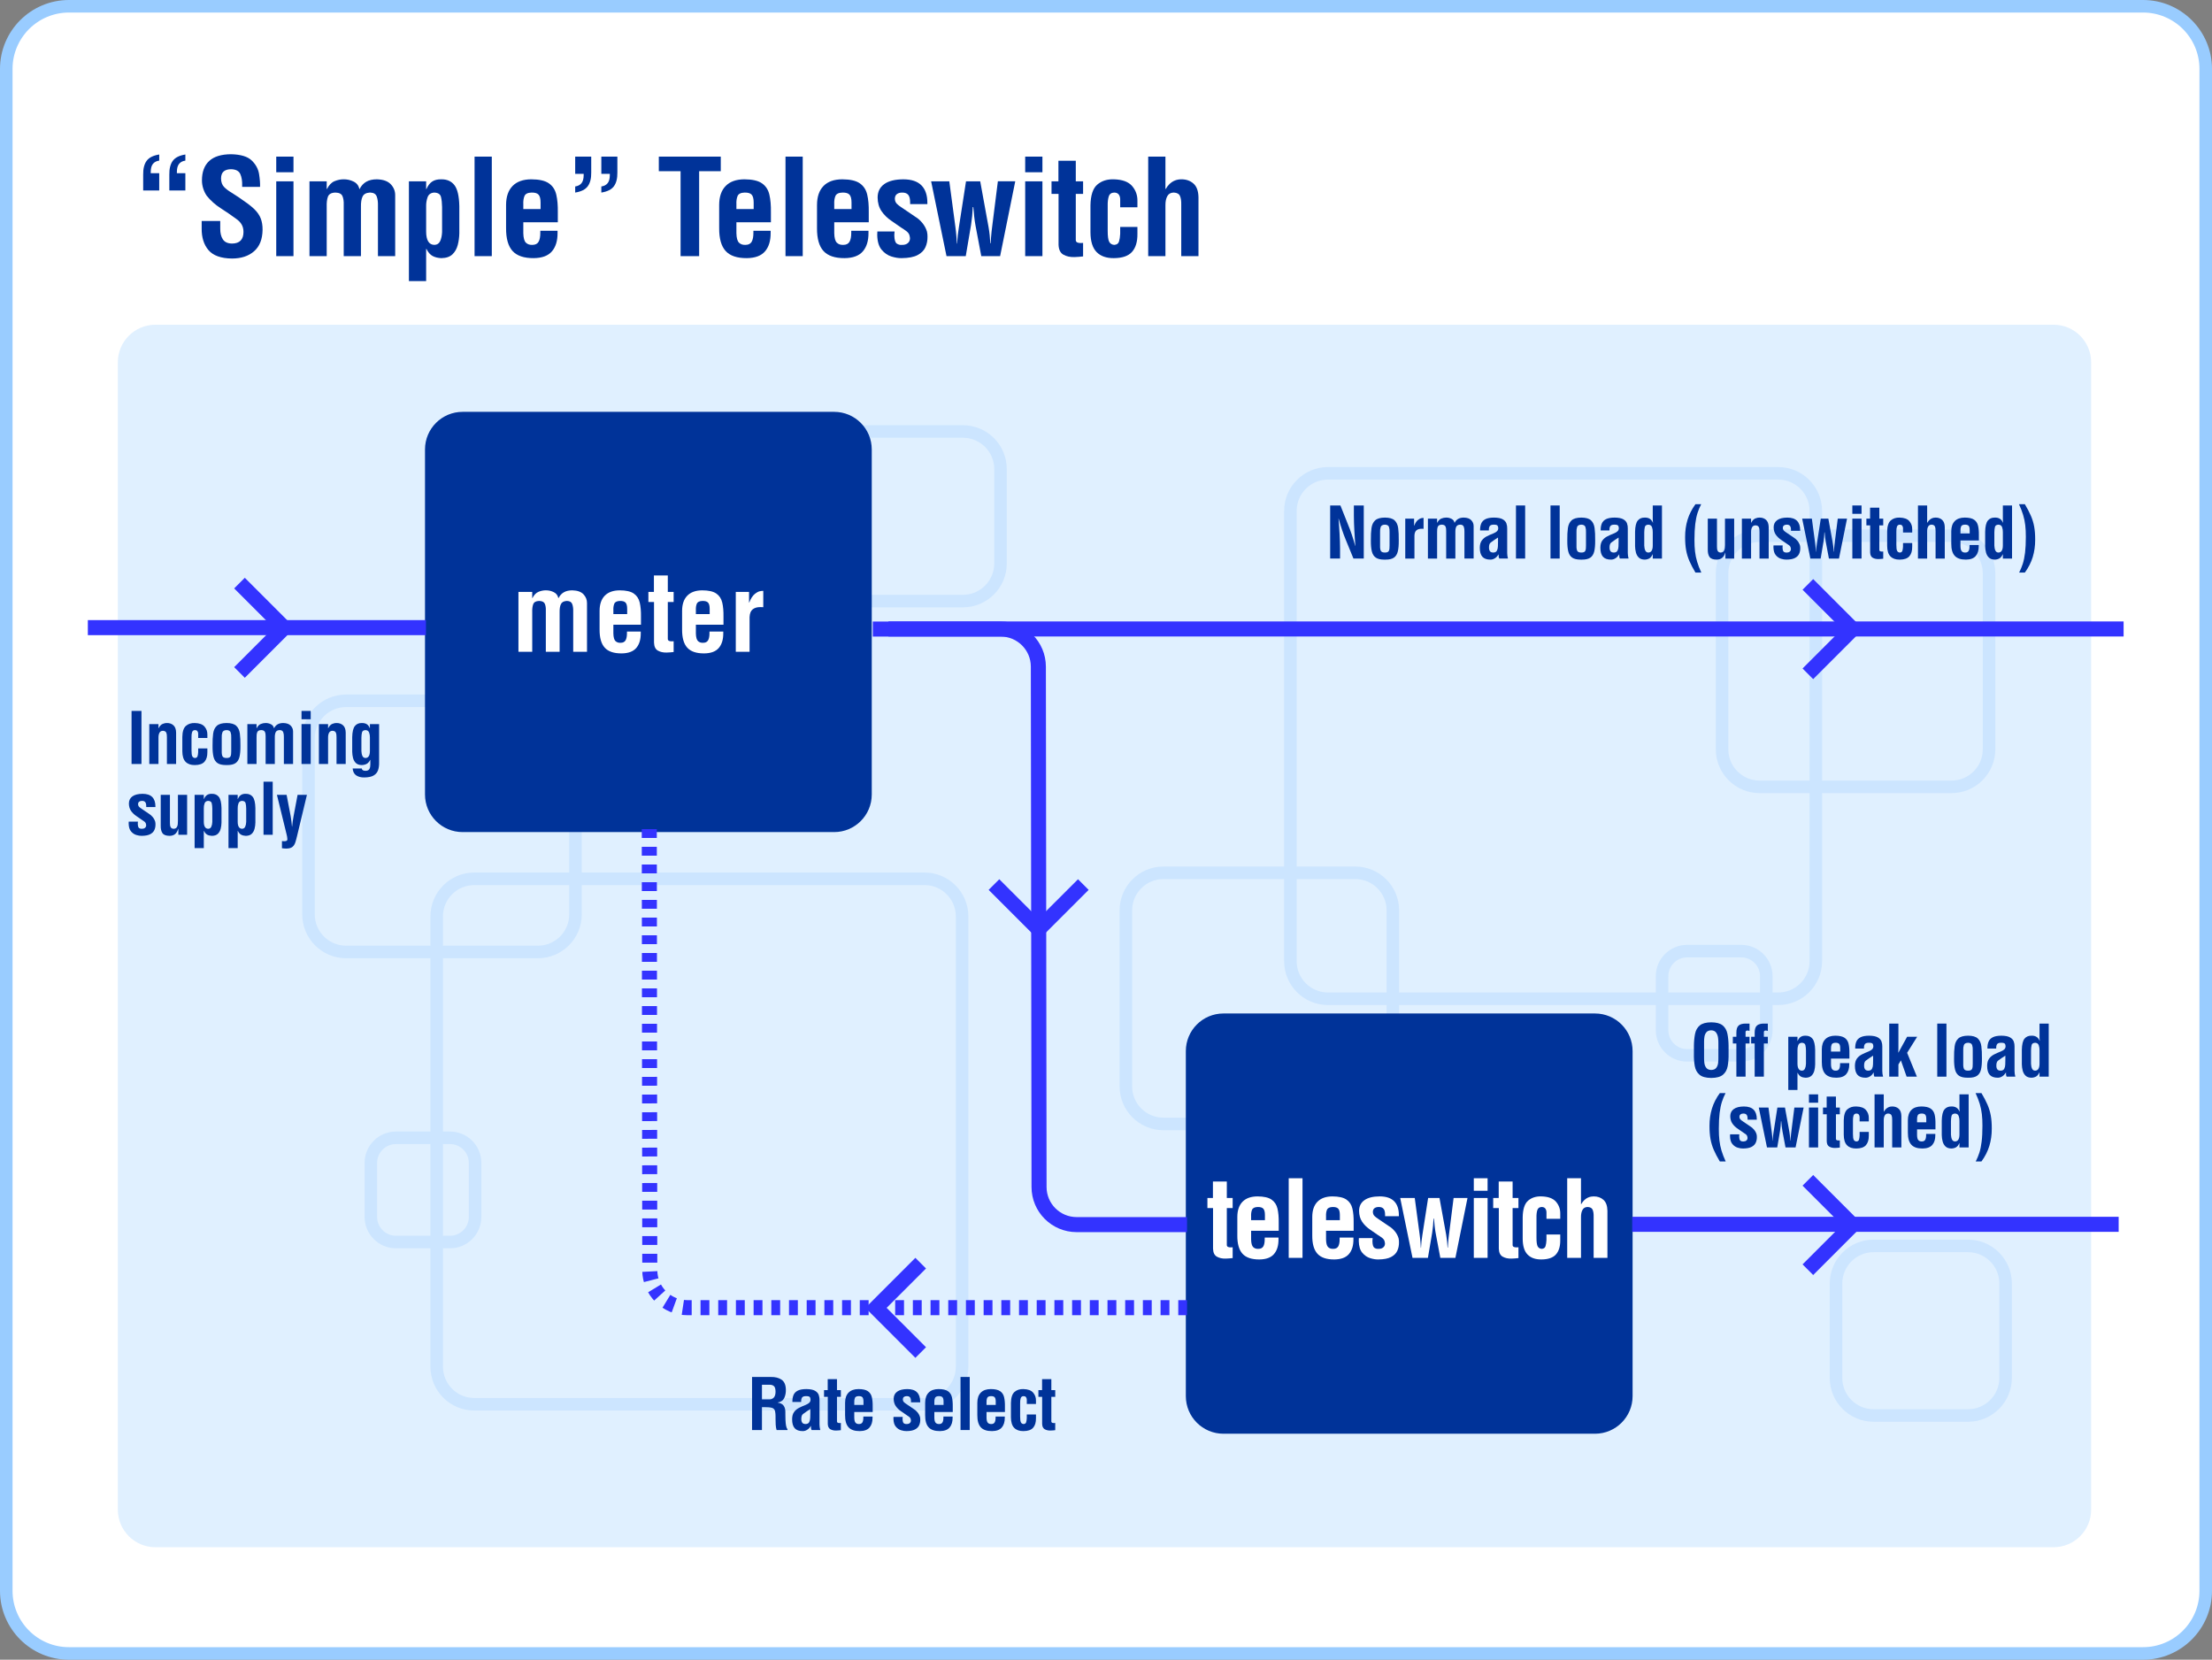 <?xml version="1.0" encoding="utf-8"?>
<!-- Generator: Adobe Illustrator 24.0.3, SVG Export Plug-In . SVG Version: 6.00 Build 0)  -->
<svg version="1.1" id="Layer_1" xmlns="http://www.w3.org/2000/svg" xmlns:xlink="http://www.w3.org/1999/xlink" x="0px" y="0px"
	 viewBox="0 0 500.06 375.18" style="enable-background:new 0 0 500.06 375.18;" xml:space="preserve">
<rect x="0" y="0" width="500.06" height="375.18" fill="#808080" stroke="none"/>
<style type="text/css">
	.st0{fill:#FFFFFF;stroke:#99CCFF;stroke-width:2.835;stroke-miterlimit:3.864;}
	.st1{fill:#E0F0FF;}
	.st2{fill:none;stroke:#CCE5FF;stroke-width:2.835;stroke-miterlimit:3.864;}
	.st3{fill:#003399;}
	.st4{fill-rule:evenodd;clip-rule:evenodd;fill:#003399;}
	.st5{fill:#FFFFFF;}
	.st6{fill-rule:evenodd;clip-rule:evenodd;fill:#FFFFFF;}
	.st7{fill:none;stroke:#3333FF;stroke-width:3.402;stroke-miterlimit:3.864;}
	.st8{fill:none;stroke:#3333FF;stroke-width:3.402;stroke-miterlimit:3.864;stroke-dasharray:2,2;}
</style>
<g>
	<path class="st0" d="M15.59,1.417h468.879c7.828,0,14.173,6.345,14.173,14.173v343.999c0,7.828-6.345,14.173-14.173,14.173H15.59
		c-7.828,0-14.173-6.345-14.173-14.173V15.59C1.416,7.763,7.762,1.417,15.59,1.417L15.59,1.417z"/>
	<path class="st1" d="M35.14,73.403h429.095c4.696,0,8.504,3.807,8.504,8.504v259.342c0,4.697-3.807,8.504-8.504,8.504H35.14
		c-4.697,0-8.504-3.807-8.504-8.504V81.907C26.636,77.21,30.443,73.403,35.14,73.403L35.14,73.403z"/>
	<path class="st2" d="M107.224,198.654h101.774c4.697,0,8.504,3.807,8.504,8.504v101.774c0,4.697-3.807,8.504-8.504,8.504H107.224
		c-4.697,0-8.504-3.807-8.504-8.504V207.158C98.72,202.461,102.528,198.654,107.224,198.654L107.224,198.654z M300.22,106.994
		h101.774c4.697,0,8.504,3.807,8.504,8.504v101.774c0,4.697-3.807,8.504-8.504,8.504H300.22c-4.697,0-8.504-3.807-8.504-8.504
		V115.497C291.716,110.801,295.523,106.994,300.22,106.994L300.22,106.994z M397.803,121.094h43.354
		c4.697,0,8.504,3.807,8.504,8.504v39.77c0,4.697-3.807,8.504-8.504,8.504h-43.354c-4.697,0-8.504-3.807-8.504-8.504v-39.77
		C389.299,124.901,393.106,121.094,397.803,121.094L397.803,121.094z M263.023,197.295h43.354c4.697,0,8.504,3.807,8.504,8.504
		v39.77c0,4.697-3.807,8.504-8.504,8.504h-43.354c-4.697,0-8.504-3.807-8.504-8.504v-39.77
		C254.519,201.103,258.326,197.295,263.023,197.295L263.023,197.295z M423.564,281.635h21.333c4.697,0,8.504,3.807,8.504,8.504
		v21.333c0,4.697-3.807,8.504-8.504,8.504h-21.333c-4.697,0-8.504-3.807-8.504-8.504v-21.333
		C415.06,285.442,418.867,281.635,423.564,281.635L423.564,281.635z M89.51,257.201h12.223c3.131,0,5.669,2.538,5.669,5.669v12.223
		c0,3.131-2.538,5.669-5.669,5.669H89.51c-3.131,0-5.669-2.538-5.669-5.669V262.87C83.84,259.739,86.379,257.201,89.51,257.201
		L89.51,257.201z M196.344,97.534h21.334c4.697,0,8.504,3.807,8.504,8.504v21.333c0,4.697-3.807,8.504-8.504,8.504h-21.334
		c-4.697,0-8.504-3.807-8.504-8.504v-21.333C187.84,101.342,191.647,97.534,196.344,97.534L196.344,97.534z M78.243,158.415h43.354
		c4.697,0,8.504,3.807,8.504,8.504v39.77c0,4.696-3.807,8.504-8.504,8.504H78.243c-4.697,0-8.504-3.807-8.504-8.504v-39.77
		C69.739,162.222,73.547,158.415,78.243,158.415L78.243,158.415z"/>
	<path class="st3" d="M104.582,93.097h83.99c4.697,0,8.504,3.807,8.504,8.504v77.99c0,4.697-3.807,8.504-8.504,8.504h-83.99
		c-4.697,0-8.504-3.807-8.504-8.504v-77.99C96.079,96.905,99.886,93.097,104.582,93.097L104.582,93.097z"/>
	<path class="st3" d="M276.582,229.098h83.99c4.697,0,8.504,3.807,8.504,8.504v77.991c0,4.697-3.807,8.504-8.504,8.504h-83.99
		c-4.697,0-8.504-3.807-8.504-8.504v-77.991C268.079,232.905,271.886,229.098,276.582,229.098L276.582,229.098z"/>
	<path class="st4" d="M35.995,34.925c-1.37,0.22-2.323,0.702-2.858,1.448c-0.535,0.745-0.791,1.782-0.768,3.112v3.567h3.626v-3.896
		h-1.918v-0.3c0.003-0.804,0.169-1.409,0.498-1.815c0.329-0.406,0.802-0.651,1.42-0.735L35.995,34.925L35.995,34.925z
		 M41.905,34.925c-1.371,0.22-2.323,0.702-2.858,1.448c-0.535,0.745-0.791,1.782-0.768,3.112v3.567h3.626v-3.896h-1.918v-0.3
		c0.003-0.804,0.169-1.409,0.498-1.815c0.329-0.406,0.802-0.651,1.42-0.735L41.905,34.925L41.905,34.925z"/>
	<path class="st3" d="M58.788,42.242c0.034-0.79-0.04-1.757-0.222-2.9s-0.733-2.162-1.655-3.058
		c-0.921-0.896-2.475-1.369-4.661-1.419c-2.217,0.008-3.872,0.517-4.964,1.529s-1.637,2.481-1.634,4.408
		c0.002,0.605,0.096,1.203,0.281,1.793c0.185,0.59,0.451,1.143,0.798,1.658c0.887,1.094,1.931,2.027,3.134,2.798
		c1.202,0.771,2.368,1.569,3.496,2.393c0.543,0.369,0.958,0.793,1.246,1.271s0.433,1.044,0.435,1.699
		c0.002,0.859-0.212,1.512-0.642,1.962c-0.43,0.45-1.086,0.676-1.97,0.679c-0.964-0.017-1.648-0.335-2.053-0.953
		c-0.405-0.618-0.601-1.43-0.589-2.438v-1.71h-4.196v1.65c-0.03,2.044,0.48,3.686,1.529,4.926c1.049,1.24,2.819,1.877,5.309,1.911
		c2.087-0.004,3.756-0.551,5.005-1.641c1.25-1.091,1.891-2.703,1.923-4.836c0.011-0.961-0.124-1.814-0.405-2.558
		s-0.776-1.462-1.484-2.153c-0.405-0.388-0.917-0.812-1.535-1.27c-0.618-0.459-1.248-0.902-1.889-1.33
		c-0.641-0.429-1.2-0.792-1.676-1.091c-0.678-0.394-1.243-0.82-1.696-1.279c-0.453-0.458-0.688-1.102-0.705-1.932
		c0.008-0.757,0.217-1.298,0.627-1.624s0.971-0.484,1.685-0.476c1.061,0.034,1.746,0.408,2.053,1.121
		c0.307,0.713,0.444,1.56,0.409,2.539v0.33L58.788,42.242L58.788,42.242z"/>
	<path class="st4" d="M66.346,57.901V40.985h-3.897v16.917L66.346,57.901L66.346,57.901z M66.346,38.941v-3.536h-3.897v3.536H66.346
		L66.346,38.941z"/>
	<path class="st3" d="M73.859,40.985h-3.896v16.917h3.896v-11.13c-0.034-0.947,0.057-1.716,0.274-2.306
		c0.217-0.591,0.766-0.902,1.648-0.934h0.06c0.839,0.022,1.367,0.293,1.584,0.814c0.216,0.521,0.309,1.159,0.278,1.916v11.64h3.896
		v-11.13c-0.022-0.996,0.098-1.772,0.36-2.329c0.263-0.557,0.803-0.861,1.622-0.911h0.15c0.755,0.029,1.235,0.331,1.441,0.907
		s0.296,1.254,0.27,2.033v11.43h3.896v-13.77c0.008-0.937-0.322-1.761-0.989-2.473c-0.667-0.712-1.716-1.086-3.148-1.124
		c-0.956,0-1.753,0.18-2.391,0.543c-0.637,0.363-1.142,0.911-1.512,1.644h-0.06c-0.161-0.773-0.596-1.332-1.304-1.678
		s-1.442-0.516-2.203-0.51h-0.09c-0.653,0.001-1.322,0.141-2.008,0.42c-0.686,0.279-1.258,0.869-1.715,1.77h-0.06L73.859,40.985
		L73.859,40.985z"/>
	<path class="st4" d="M96.337,47.282v-0.57c-0.023-0.736,0.083-1.439,0.319-2.108c0.236-0.669,0.74-1.026,1.513-1.073
		c0.868,0.031,1.377,0.367,1.528,1.005s0.232,1.394,0.244,2.265v5.642c-0.036,0.83-0.182,1.518-0.439,2.063
		s-0.681,0.828-1.273,0.848c-0.631-0.003-1.103-0.259-1.419-0.769c-0.315-0.51-0.473-1.254-0.473-2.232V47.282L96.337,47.282z
		 M96.337,40.985h-3.896v22.556h3.896v-7.287h0.06c0.387,0.79,0.859,1.33,1.415,1.622s1.216,0.45,1.978,0.476
		c1.086-0.019,1.918-0.307,2.495-0.861s0.975-1.259,1.196-2.114c0.22-0.855,0.339-1.742,0.356-2.662v-6.122
		c-0.051-2.283-0.422-3.866-1.113-4.75s-1.669-1.319-2.934-1.308h-0.12c-0.776-0.009-1.431,0.159-1.963,0.502
		s-0.969,0.915-1.31,1.715h-0.06L96.337,40.985L96.337,40.985z"/>
	<polygon class="st3" points="111.18,57.901 111.18,35.405 107.284,35.405 107.284,57.901 	"/>
	<path class="st4" d="M114.408,51.242v0.33c-0.016,2.357,0.473,4.08,1.465,5.168c0.993,1.088,2.584,1.625,4.773,1.611
		c1.892-0.018,3.267-0.529,4.127-1.532c0.86-1.004,1.284-2.392,1.27-4.166v-0.48h-3.896v0.36c0.009,0.945-0.122,1.652-0.394,2.12
		c-0.272,0.468-0.741,0.702-1.408,0.702c-0.595,0.029-1.078-0.134-1.449-0.488c-0.37-0.354-0.568-1.072-0.593-2.154v-2.462h7.8
		v-2.277c0.026-1.547-0.09-2.875-0.349-3.983c-0.259-1.109-0.819-1.96-1.682-2.554c-0.862-0.595-2.185-0.895-3.968-0.902
		c-1.852,0.01-3.263,0.514-4.233,1.51s-1.459,2.422-1.465,4.279v4.918H114.408z M118.304,47.255v-1.081
		c-0.035-0.715,0.05-1.328,0.255-1.84c0.205-0.512,0.741-0.779,1.607-0.803c0.766-0.013,1.298,0.148,1.595,0.484
		c0.297,0.336,0.446,0.925,0.447,1.768v1.471L118.304,47.255L118.304,47.255z"/>
	<path class="st4" d="M135.941,43.531c1.371-0.22,2.323-0.702,2.858-1.448c0.535-0.745,0.791-1.782,0.768-3.112v-3.567h-3.626V39.3
		h1.918v0.3c-0.003,0.804-0.169,1.409-0.498,1.815s-0.802,0.651-1.42,0.735V43.531L135.941,43.531z M130.031,43.531
		c1.371-0.22,2.323-0.702,2.858-1.448c0.535-0.745,0.791-1.782,0.768-3.112v-3.567h-3.626V39.3h1.918v0.3
		c-0.003,0.804-0.169,1.409-0.498,1.815s-0.802,0.651-1.42,0.735V43.531L130.031,43.531z"/>
	<polygon class="st3" points="148.937,38.701 153.857,38.701 153.857,57.901 158.053,57.901 158.053,38.701 162.943,38.701 
		162.943,35.405 148.937,35.405 	"/>
	<path class="st4" d="M162.581,51.242v0.33c-0.016,2.357,0.473,4.08,1.465,5.168c0.993,1.088,2.584,1.625,4.773,1.611
		c1.892-0.018,3.267-0.529,4.127-1.532c0.86-1.004,1.284-2.392,1.27-4.166v-0.48h-3.896v0.36c0.009,0.945-0.122,1.652-0.394,2.12
		s-0.741,0.702-1.408,0.702c-0.595,0.029-1.078-0.134-1.449-0.488c-0.37-0.354-0.568-1.072-0.593-2.154v-2.462h7.8v-2.277
		c0.027-1.547-0.09-2.875-0.349-3.983c-0.259-1.109-0.819-1.96-1.682-2.554c-0.862-0.595-2.185-0.895-3.968-0.902
		c-1.852,0.01-3.263,0.514-4.233,1.51s-1.458,2.422-1.465,4.279v4.918H162.581z M166.477,47.255v-1.081
		c-0.035-0.715,0.05-1.328,0.255-1.84s0.741-0.779,1.607-0.803c0.766-0.013,1.298,0.148,1.595,0.484
		c0.297,0.336,0.446,0.925,0.447,1.768v1.471L166.477,47.255L166.477,47.255z"/>
	<polygon class="st3" points="181.471,57.901 181.471,35.405 177.575,35.405 177.575,57.901 	"/>
	<path class="st4" d="M184.698,51.242v0.33c-0.016,2.357,0.473,4.08,1.465,5.168c0.993,1.088,2.584,1.625,4.773,1.611
		c1.892-0.018,3.267-0.529,4.128-1.532c0.86-1.004,1.283-2.392,1.271-4.166v-0.48h-3.896v0.36c0.009,0.945-0.122,1.652-0.394,2.12
		s-0.741,0.702-1.407,0.702c-0.596,0.029-1.079-0.134-1.449-0.488c-0.37-0.354-0.568-1.072-0.593-2.154v-2.462h7.8v-2.277
		c0.026-1.547-0.09-2.875-0.349-3.983c-0.259-1.109-0.819-1.96-1.682-2.554c-0.862-0.595-2.185-0.895-3.968-0.902
		c-1.852,0.01-3.263,0.514-4.233,1.51s-1.458,2.422-1.465,4.279L184.698,51.242L184.698,51.242z M188.595,47.255v-1.081
		c-0.035-0.715,0.05-1.328,0.255-1.84s0.741-0.779,1.607-0.803c0.766-0.013,1.298,0.148,1.595,0.484
		c0.297,0.336,0.446,0.925,0.447,1.768v1.471L188.595,47.255L188.595,47.255z"/>
	<path class="st3" d="M198.342,52.324c-0.025,0.27-0.035,0.54-0.03,0.81c0.032,1.462,0.364,2.57,0.997,3.325
		s1.374,1.264,2.223,1.526c0.85,0.262,1.616,0.384,2.298,0.366c1.555-0.013,2.758-0.243,3.609-0.693
		c0.851-0.449,1.441-1.039,1.769-1.772c0.328-0.732,0.485-1.529,0.47-2.392c0.001-0.194-0.008-0.384-0.026-0.57
		s-0.049-0.376-0.094-0.57c-0.217-0.733-0.577-1.397-1.079-1.992s-1.012-1.041-1.529-1.339l-3.181-2.16
		c-0.39-0.243-0.729-0.508-1.017-0.795c-0.288-0.288-0.44-0.673-0.454-1.155c0.011-0.478,0.17-0.828,0.477-1.051
		s0.699-0.332,1.175-0.33c0.627-0.007,1.085,0.164,1.374,0.514c0.289,0.35,0.432,0.919,0.428,1.707v0.39h3.896v-0.27
		c0.004-1.732-0.439-3.052-1.33-3.962c-0.891-0.91-2.257-1.368-4.098-1.375c-1.883,0.008-3.322,0.366-4.316,1.075
		c-0.994,0.709-1.495,1.719-1.503,3.032c0.012,1.202,0.303,2.227,0.873,3.076s1.348,1.604,2.334,2.266l2.131,1.471
		c0.405,0.247,0.811,0.526,1.22,0.836c0.409,0.311,0.643,0.702,0.702,1.174c0.016,0.076,0.03,0.15,0.041,0.221
		c0.012,0.072,0.019,0.138,0.019,0.199c-0.01,0.442-0.17,0.796-0.48,1.062s-0.711,0.402-1.201,0.409h-0.15
		c-0.413,0.041-0.796-0.056-1.149-0.289s-0.541-0.847-0.563-1.842c0.001-0.135,0.007-0.277,0.019-0.428
		c0.012-0.15,0.026-0.307,0.041-0.472h-3.896V52.324z"/>
	<path class="st3" d="M221.593,40.985h-3.209l-1.62,10.44c-0.205,1.195-0.335,2.405-0.39,3.63h-0.06
		c-0.002-0.273-0.024-0.671-0.065-1.192c-0.041-0.522-0.088-1.03-0.139-1.526c-0.051-0.495-0.093-0.839-0.125-1.032l-1.38-10.32
		h-4.109l3.479,16.917h4.349l1.2-7.077c0.205-1.327,0.335-2.668,0.39-4.024h0.12c0.057,0.72,0.123,1.434,0.199,2.142
		c0.076,0.709,0.18,1.415,0.311,2.12l1.29,6.838h4.259l3.42-16.917h-3.929l-1.29,10.258c-0.033,0.193-0.074,0.537-0.126,1.033
		s-0.098,1.004-0.139,1.526c-0.042,0.522-0.063,0.92-0.066,1.193h-0.09c-0.029-0.615-0.076-1.223-0.139-1.827
		c-0.063-0.603-0.147-1.205-0.251-1.805L221.593,40.985L221.593,40.985z"/>
	<path class="st4" d="M235.657,57.901V40.985h-3.896v16.917L235.657,57.901L235.657,57.901z M235.657,38.941v-3.536h-3.896v3.536
		H235.657L235.657,38.941z"/>
	<path class="st3" d="M244.85,54.905c-0.076,0.015-0.164,0.023-0.263,0.026c-0.099,0.003-0.201,0.004-0.307,0.003
		c-0.251,0.007-0.484-0.029-0.698-0.109c-0.214-0.079-0.341-0.243-0.382-0.492V43.831h1.65v-2.846h-1.65v-4.65h-3.926v4.65h-1.56
		v2.846h1.59v11.464c0.034,1.127,0.4,1.884,1.098,2.273c0.697,0.389,1.52,0.57,2.469,0.543c0.332-0.002,0.665-0.02,1.001-0.052
		c0.335-0.033,0.662-0.065,0.979-0.097v-3.057H244.85z"/>
	<path class="st3" d="M257.134,46.862v-1.44c0.021-1.293-0.381-2.419-1.207-3.377c-0.826-0.958-2.203-1.462-4.131-1.51
		c-1.507-0.046-2.754,0.353-3.742,1.199s-1.5,2.415-1.537,4.708v6.062c0.012,2.054,0.475,3.547,1.39,4.476
		c0.915,0.929,2.211,1.387,3.888,1.371c1.915-0.007,3.289-0.479,4.12-1.416c0.831-0.937,1.237-2.294,1.218-4.071v-1.56h-3.896v1.56
		c-0.034,0.693-0.124,1.273-0.27,1.74c-0.146,0.468-0.507,0.718-1.081,0.75c-0.521-0.038-0.898-0.269-1.13-0.694
		c-0.232-0.425-0.346-1.264-0.342-2.517v-5.582c-0.021-0.875,0.059-1.594,0.24-2.157s0.592-0.855,1.232-0.874
		c0.42,0.002,0.743,0.126,0.969,0.371c0.225,0.245,0.353,0.602,0.383,1.069v1.891L257.134,46.862L257.134,46.862z"/>
	<path class="st3" d="M263.467,57.901v-11.52c-0.006-0.828,0.134-1.505,0.42-2.032c0.286-0.528,0.757-0.8,1.411-0.818h0.09
		c0.713,0.039,1.172,0.306,1.378,0.799s0.297,1.157,0.274,1.991v11.58h3.896v-13.32c-0.028-1.414-0.407-2.445-1.139-3.091
		s-1.651-0.965-2.757-0.955c-0.214-0.004-0.462,0.019-0.747,0.067c-0.285,0.049-0.586,0.146-0.905,0.292
		c-0.318,0.146-0.636,0.365-0.953,0.657c-0.318,0.292-0.621,0.683-0.908,1.174h-0.06v-7.32h-3.896v22.496H263.467L263.467,57.901z"
		/>
	<path class="st5" d="M120.32,133.807h-3.117v13.533h3.117v-8.904c-0.027-0.758,0.046-1.372,0.219-1.845
		c0.174-0.472,0.613-0.721,1.318-0.747h0.048c0.672,0.018,1.094,0.235,1.267,0.651c0.173,0.417,0.247,0.927,0.222,1.533v9.312h3.117
		v-8.904c-0.018-0.796,0.078-1.417,0.288-1.863s0.643-0.688,1.297-0.729h0.12c0.604,0.023,0.988,0.265,1.153,0.726
		s0.237,1.003,0.216,1.626v9.144h3.117v-11.016c0.006-0.75-0.258-1.409-0.791-1.978c-0.534-0.569-1.373-0.869-2.518-0.899
		c-0.765-0.001-1.403,0.144-1.913,0.434c-0.51,0.29-0.913,0.728-1.21,1.316h-0.048c-0.129-0.619-0.476-1.066-1.043-1.343
		c-0.566-0.277-1.154-0.412-1.762-0.407h-0.072c-0.522,0.001-1.057,0.113-1.607,0.336c-0.549,0.223-1.007,0.695-1.372,1.416h-0.048
		v-1.392H120.32z"/>
	<path class="st6" d="M135.545,142.013v0.264c-0.013,1.886,0.378,3.264,1.172,4.134c0.794,0.871,2.067,1.3,3.818,1.289
		c1.513-0.014,2.614-0.423,3.302-1.226s1.027-1.914,1.016-3.333v-0.384h-3.117v0.288c0.008,0.756-0.098,1.322-0.315,1.696
		c-0.218,0.375-0.593,0.562-1.126,0.561c-0.476,0.023-0.863-0.107-1.159-0.39c-0.296-0.283-0.454-0.858-0.474-1.723v-1.97h6.24
		v-1.821c0.021-1.238-0.072-2.3-0.279-3.187s-0.656-1.568-1.345-2.044c-0.69-0.476-1.748-0.716-3.174-0.721
		c-1.481,0.008-2.61,0.411-3.386,1.208s-1.167,1.938-1.172,3.423L135.545,142.013L135.545,142.013z M138.662,138.823v-0.865
		c-0.028-0.572,0.04-1.062,0.204-1.471s0.593-0.624,1.285-0.643c0.613-0.01,1.039,0.119,1.276,0.387
		c0.238,0.269,0.357,0.74,0.357,1.414v1.177h-3.122V138.823z"/>
	<path class="st5" d="M152.289,144.944c-0.061,0.011-0.131,0.018-0.21,0.021c-0.079,0.003-0.161,0.004-0.246,0.003
		c-0.201,0.006-0.387-0.023-0.558-0.087c-0.171-0.064-0.273-0.195-0.306-0.393v-8.403h1.32v-2.277h-1.32v-3.72h-3.141v3.72h-1.248
		v2.277h1.272v9.171c0.028,0.902,0.32,1.508,0.878,1.819s1.216,0.456,1.975,0.435c0.265-0.002,0.532-0.016,0.801-0.042
		c0.268-0.026,0.529-0.052,0.783-0.078V144.944L152.289,144.944z"/>
	<path class="st6" d="M154.198,142.013v0.264c-0.013,1.886,0.378,3.264,1.172,4.134c0.794,0.871,2.067,1.3,3.819,1.289
		c1.513-0.014,2.614-0.423,3.302-1.226s1.027-1.914,1.016-3.333v-0.384h-3.117v0.288c0.008,0.756-0.098,1.322-0.315,1.696
		c-0.218,0.375-0.593,0.562-1.126,0.561c-0.477,0.023-0.863-0.107-1.159-0.39c-0.296-0.283-0.455-0.858-0.475-1.723v-1.97h6.24
		v-1.821c0.021-1.238-0.072-2.3-0.279-3.187s-0.656-1.568-1.345-2.044c-0.69-0.476-1.748-0.716-3.174-0.721
		c-1.481,0.008-2.61,0.411-3.386,1.208s-1.167,1.938-1.172,3.423L154.198,142.013L154.198,142.013z M157.315,138.823v-0.865
		c-0.028-0.572,0.04-1.062,0.204-1.471s0.593-0.624,1.285-0.643c0.613-0.01,1.039,0.119,1.276,0.387
		c0.238,0.269,0.357,0.74,0.357,1.414v1.177h-3.122V138.823z"/>
	<path class="st5" d="M169.334,133.807h-2.997v13.533h3.117v-7.824c0.036-0.851,0.276-1.447,0.72-1.788
		c0.444-0.341,1.02-0.505,1.728-0.492c0.108-0.001,0.216,0,0.324,0.003c0.108,0.002,0.216,0.01,0.324,0.021v-3.693
		c-0.225-0.006-0.495,0.024-0.81,0.09s-0.693,0.276-1.134,0.63c-0.227,0.187-0.44,0.432-0.639,0.735s-0.395,0.698-0.585,1.185
		h-0.048V133.807L169.334,133.807z"/>
	<path class="st7" d="M96.297,141.876h-76.44 M197.31,142.198h28.926c4.697,0,8.504,3.807,8.504,8.504l0.154,117.618
		c0,4.697,3.807,8.504,8.504,8.504h24.954"/>
	<path class="st5" d="M278.664,281.944c-0.061,0.011-0.131,0.018-0.21,0.021c-0.079,0.002-0.161,0.003-0.246,0.003
		c-0.201,0.006-0.387-0.023-0.558-0.087c-0.171-0.063-0.273-0.195-0.306-0.393v-8.403h1.32v-2.277h-1.32v-3.72h-3.141v3.72h-1.248
		v2.277h1.272v9.171c0.027,0.902,0.32,1.508,0.878,1.819c0.558,0.311,1.216,0.456,1.975,0.434c0.265-0.002,0.533-0.016,0.801-0.042
		c0.269-0.026,0.53-0.052,0.783-0.078V281.944L278.664,281.944z"/>
	<path class="st6" d="M279.718,279.013v0.264c-0.013,1.886,0.378,3.264,1.172,4.134s2.067,1.3,3.819,1.289
		c1.513-0.015,2.614-0.423,3.302-1.226s1.027-1.914,1.016-3.332v-0.384h-3.117v0.288c0.007,0.756-0.098,1.322-0.315,1.696
		c-0.217,0.375-0.593,0.562-1.126,0.561c-0.477,0.023-0.863-0.107-1.159-0.39c-0.296-0.283-0.454-0.858-0.474-1.723v-1.969h6.24
		v-1.822c0.021-1.238-0.072-2.3-0.279-3.187c-0.207-0.887-0.656-1.568-1.345-2.044c-0.69-0.476-1.748-0.716-3.174-0.721
		c-1.481,0.008-2.61,0.411-3.386,1.208s-1.167,1.938-1.172,3.423v3.935H279.718z M282.835,275.824v-0.865
		c-0.028-0.571,0.04-1.062,0.204-1.471s0.592-0.624,1.285-0.643c0.613-0.011,1.038,0.119,1.276,0.387
		c0.237,0.269,0.357,0.74,0.357,1.415v1.177H282.835L282.835,275.824z"/>
	<polygon class="st5" points="294.453,284.34 294.453,266.344 291.336,266.344 291.336,284.34 	"/>
	<path class="st6" d="M296.658,279.013v0.264c-0.013,1.886,0.378,3.264,1.172,4.134s2.067,1.3,3.818,1.289
		c1.513-0.015,2.614-0.423,3.302-1.226s1.027-1.914,1.016-3.332v-0.384h-3.117v0.288c0.007,0.756-0.098,1.322-0.315,1.696
		c-0.217,0.375-0.593,0.562-1.126,0.561c-0.477,0.023-0.863-0.107-1.159-0.39c-0.296-0.283-0.454-0.858-0.474-1.723v-1.969h6.24
		v-1.822c0.021-1.238-0.072-2.3-0.279-3.187c-0.207-0.887-0.656-1.568-1.345-2.044c-0.69-0.476-1.748-0.716-3.174-0.721
		c-1.482,0.008-2.61,0.411-3.386,1.208s-1.167,1.938-1.172,3.423L296.658,279.013L296.658,279.013z M299.775,275.824v-0.865
		c-0.028-0.571,0.04-1.062,0.204-1.471s0.592-0.624,1.285-0.643c0.613-0.011,1.038,0.119,1.276,0.387
		c0.238,0.269,0.357,0.74,0.357,1.415v1.177H299.775L299.775,275.824z"/>
	<path class="st5" d="M307.196,279.879c-0.02,0.216-0.028,0.432-0.024,0.648c0.026,1.169,0.292,2.056,0.797,2.66
		c0.506,0.604,1.099,1.011,1.779,1.221c0.68,0.21,1.292,0.307,1.838,0.293c1.244-0.01,2.206-0.195,2.887-0.554
		s1.153-0.832,1.416-1.418c0.263-0.586,0.388-1.224,0.375-1.914c0.001-0.155-0.006-0.307-0.021-0.456
		c-0.015-0.149-0.039-0.301-0.075-0.456c-0.174-0.587-0.462-1.118-0.863-1.594c-0.401-0.476-0.809-0.833-1.223-1.071l-2.545-1.729
		c-0.312-0.194-0.583-0.406-0.814-0.636c-0.231-0.23-0.352-0.538-0.363-0.924c0.008-0.382,0.135-0.662,0.381-0.84
		s0.559-0.266,0.94-0.264c0.502-0.005,0.868,0.132,1.099,0.411c0.231,0.28,0.345,0.735,0.342,1.365v0.312h3.117v-0.216
		c0.004-1.385-0.351-2.442-1.064-3.169c-0.713-0.728-1.806-1.095-3.278-1.1c-1.507,0.006-2.658,0.293-3.452,0.86
		c-0.795,0.567-1.196,1.376-1.202,2.425c0.009,0.961,0.242,1.781,0.698,2.461c0.456,0.679,1.078,1.283,1.867,1.813l1.705,1.176
		c0.324,0.198,0.649,0.421,0.976,0.669c0.327,0.249,0.514,0.562,0.562,0.939c0.012,0.061,0.023,0.12,0.033,0.177
		c0.01,0.058,0.015,0.111,0.015,0.159c-0.008,0.353-0.136,0.637-0.385,0.849c-0.248,0.213-0.569,0.322-0.961,0.327h-0.12
		c-0.33,0.033-0.637-0.045-0.919-0.231c-0.282-0.187-0.433-0.678-0.451-1.473c0.001-0.108,0.006-0.222,0.015-0.342
		c0.009-0.12,0.02-0.246,0.033-0.378H307.196L307.196,279.879z"/>
	<path class="st5" d="M325.42,270.808h-2.568l-1.296,8.352c-0.164,0.956-0.268,1.924-0.312,2.904h-0.048
		c-0.002-0.218-0.019-0.536-0.052-0.954c-0.033-0.417-0.07-0.824-0.111-1.22s-0.075-0.672-0.101-0.826l-1.104-8.256h-3.287
		l2.783,13.533h3.479l0.96-5.661c0.164-1.061,0.268-2.134,0.312-3.219h0.096c0.045,0.576,0.098,1.147,0.159,1.714
		c0.06,0.567,0.143,1.132,0.249,1.696l1.032,5.47h3.407l2.735-13.533h-3.143l-1.032,8.206c-0.026,0.155-0.059,0.43-0.1,0.826
		c-0.041,0.397-0.078,0.803-0.111,1.221s-0.051,0.736-0.052,0.954h-0.072c-0.023-0.491-0.061-0.979-0.111-1.462
		c-0.051-0.483-0.117-0.964-0.201-1.443L325.42,270.808L325.42,270.808z"/>
	<path class="st6" d="M336.294,284.34v-13.533h-3.117v13.533H336.294L336.294,284.34z M336.294,269.173v-2.829h-3.117v2.829H336.294
		L336.294,269.173z"/>
	<path class="st5" d="M343.272,281.944c-0.061,0.011-0.131,0.018-0.21,0.021c-0.079,0.002-0.161,0.003-0.246,0.003
		c-0.201,0.006-0.387-0.023-0.558-0.087c-0.171-0.063-0.273-0.195-0.306-0.393v-8.403h1.32v-2.277h-1.32v-3.72h-3.141v3.72h-1.248
		v2.277h1.272v9.171c0.027,0.902,0.32,1.508,0.878,1.819c0.558,0.311,1.216,0.456,1.975,0.434c0.265-0.002,0.532-0.016,0.801-0.042
		c0.268-0.026,0.529-0.052,0.783-0.078V281.944L343.272,281.944z"/>
	<path class="st5" d="M352.722,275.509v-1.153c0.017-1.034-0.305-1.935-0.965-2.702s-1.762-1.169-3.305-1.207
		c-1.205-0.037-2.203,0.282-2.993,0.959c-0.79,0.676-1.2,1.932-1.229,3.767v4.849c0.009,1.644,0.38,2.837,1.112,3.581
		c0.732,0.743,1.769,1.109,3.11,1.097c1.532-0.006,2.631-0.383,3.296-1.133c0.665-0.75,0.99-1.835,0.974-3.256v-1.249h-3.117v1.249
		c-0.027,0.554-0.099,1.018-0.216,1.392s-0.405,0.574-0.865,0.6c-0.417-0.031-0.719-0.215-0.904-0.555
		c-0.186-0.34-0.277-1.011-0.273-2.014v-4.465c-0.017-0.7,0.047-1.275,0.192-1.725c0.145-0.451,0.473-0.684,0.985-0.7
		c0.336,0.002,0.595,0.101,0.775,0.297c0.18,0.197,0.282,0.482,0.306,0.855v1.513L352.722,275.509L352.722,275.509z"/>
	<path class="st5" d="M357.412,284.34v-9.216c-0.005-0.662,0.107-1.204,0.336-1.626s0.606-0.64,1.129-0.654h0.072
		c0.57,0.032,0.938,0.245,1.102,0.639c0.165,0.394,0.238,0.925,0.219,1.593v9.264h3.117v-10.656
		c-0.022-1.132-0.326-1.956-0.911-2.473s-1.321-0.772-2.206-0.764c-0.171-0.003-0.37,0.015-0.598,0.054
		c-0.228,0.039-0.469,0.117-0.724,0.234c-0.254,0.117-0.509,0.292-0.763,0.525c-0.254,0.234-0.497,0.547-0.727,0.939h-0.048v-5.856
		h-3.117v17.997H357.412L357.412,284.34z"/>
	<path class="st7" d="M480.076,142.177h-279.22 M478.959,276.758H368.987"/>
	<path class="st8" d="M146.782,187.424l0.112,99.675c0,4.697,3.807,8.504,8.504,8.504h112.954"/>
	<path class="st7" d="M54.14,131.809l10.102,10.102L54.14,152.013 M408.7,132.109l10.102,10.103L408.7,152.314 M408.7,266.813
		l10.102,10.102L408.7,287.017 M208.138,285.538l-10.103,10.102l10.102,10.102 M244.905,199.954l-10.103,10.102L224.7,199.954"/>
	<path class="st2" d="M381.409,215h12.223c3.131,0,5.669,2.538,5.669,5.67v12.223c0,3.131-2.538,5.669-5.669,5.669h-12.223
		c-3.131,0-5.669-2.538-5.669-5.669V220.67C375.74,217.538,378.278,215,381.409,215L381.409,215z"/>
	<path class="st3" d="M29.102,185.727c-0.013,0.144-0.019,0.288-0.016,0.432c0.017,0.78,0.194,1.371,0.532,1.773
		c0.337,0.402,0.733,0.674,1.186,0.814c0.453,0.14,0.862,0.205,1.226,0.195c0.829-0.007,1.471-0.13,1.925-0.369
		c0.454-0.24,0.769-0.555,0.944-0.945c0.175-0.391,0.259-0.816,0.251-1.276c0-0.104-0.004-0.205-0.014-0.304
		s-0.026-0.201-0.05-0.304c-0.116-0.391-0.308-0.745-0.575-1.062c-0.268-0.317-0.54-0.555-0.815-0.714l-1.697-1.152
		c-0.208-0.129-0.389-0.271-0.543-0.424c-0.154-0.154-0.234-0.359-0.242-0.616c0.006-0.255,0.09-0.442,0.254-0.56
		c0.164-0.119,0.373-0.177,0.627-0.176c0.334-0.004,0.579,0.088,0.733,0.274c0.154,0.187,0.23,0.49,0.228,0.91v0.208h2.078v-0.144
		c0.002-0.923-0.234-1.628-0.709-2.113s-1.204-0.729-2.185-0.733c-1.004,0.004-1.772,0.196-2.302,0.573
		c-0.53,0.378-0.797,0.917-0.801,1.617c0.006,0.641,0.161,1.188,0.465,1.641s0.719,0.855,1.245,1.208l1.137,0.784
		c0.216,0.132,0.433,0.281,0.651,0.446c0.218,0.166,0.343,0.375,0.374,0.626c0.008,0.041,0.016,0.08,0.022,0.118
		c0.006,0.039,0.01,0.074,0.01,0.106c-0.005,0.236-0.091,0.425-0.256,0.566c-0.165,0.142-0.379,0.214-0.641,0.218h-0.08
		c-0.22,0.022-0.424-0.03-0.613-0.154c-0.188-0.124-0.288-0.452-0.3-0.982c0-0.072,0.004-0.148,0.01-0.228s0.014-0.164,0.022-0.252
		h-2.081V185.727z"/>
	<path class="st3" d="M40.319,188.702h1.982v-9.022h-2.078v5.92c0.006,0.243-0.007,0.498-0.039,0.765s-0.116,0.495-0.253,0.683
		c-0.137,0.189-0.36,0.287-0.669,0.296c-0.135,0-0.254-0.024-0.356-0.072c-0.103-0.048-0.198-0.12-0.284-0.216
		c-0.093-0.154-0.152-0.322-0.176-0.504c-0.025-0.182-0.035-0.366-0.032-0.552v-6.32h-2.078v6.912
		c-0.019,0.755,0.111,1.335,0.39,1.739c0.279,0.403,0.82,0.607,1.625,0.611c0.502-0.006,0.911-0.138,1.227-0.396
		s0.553-0.653,0.711-1.186h0.032v1.342H40.319z"/>
	<path class="st4" d="M46.074,183.039v-0.304c-0.012-0.393,0.044-0.768,0.17-1.124c0.126-0.357,0.395-0.548,0.807-0.572
		c0.463,0.017,0.734,0.195,0.815,0.536c0.08,0.341,0.124,0.744,0.13,1.209v3.009c-0.019,0.443-0.097,0.81-0.234,1.1
		c-0.137,0.291-0.363,0.442-0.679,0.452c-0.336-0.001-0.589-0.138-0.757-0.41c-0.168-0.271-0.252-0.668-0.252-1.19L46.074,183.039
		L46.074,183.039z M46.074,179.68h-2.078v12.03h2.078v-3.886h0.032c0.206,0.421,0.458,0.709,0.755,0.865
		c0.297,0.155,0.648,0.24,1.055,0.254c0.579-0.01,1.023-0.164,1.33-0.459c0.307-0.296,0.52-0.672,0.638-1.128
		c0.118-0.456,0.181-0.929,0.19-1.42v-3.265c-0.027-1.218-0.225-2.062-0.594-2.533c-0.369-0.471-0.89-0.704-1.565-0.697h-0.064
		c-0.414-0.005-0.763,0.085-1.047,0.268s-0.517,0.488-0.699,0.915h-0.032L46.074,179.68L46.074,179.68z"/>
	<path class="st4" d="M53.735,183.039v-0.304c-0.012-0.393,0.044-0.768,0.17-1.124c0.126-0.357,0.395-0.548,0.807-0.572
		c0.463,0.017,0.734,0.195,0.815,0.536c0.08,0.341,0.124,0.744,0.13,1.209v3.009c-0.019,0.443-0.097,0.81-0.234,1.1
		c-0.137,0.291-0.363,0.442-0.679,0.452c-0.336-0.001-0.589-0.138-0.757-0.41c-0.168-0.271-0.252-0.668-0.252-1.19L53.735,183.039
		L53.735,183.039z M53.735,179.68h-2.078v12.03h2.078v-3.886h0.032c0.207,0.421,0.458,0.709,0.755,0.865
		c0.297,0.155,0.648,0.24,1.055,0.254c0.579-0.01,1.023-0.164,1.33-0.459s0.52-0.672,0.638-1.128c0.117-0.456,0.181-0.929,0.19-1.42
		v-3.265c-0.027-1.218-0.225-2.062-0.593-2.533c-0.369-0.471-0.89-0.704-1.565-0.697h-0.064c-0.414-0.005-0.763,0.085-1.047,0.268
		s-0.517,0.488-0.699,0.915h-0.032L53.735,179.68L53.735,179.68z"/>
	<polygon class="st3" points="61.651,188.702 61.651,176.704 59.573,176.704 59.573,188.702 	"/>
	<path class="st3" d="M62.605,179.68l2.175,8.896c0.043,0.168,0.085,0.36,0.126,0.576s0.063,0.408,0.066,0.576
		c-0.008,0.172-0.08,0.288-0.218,0.348c-0.138,0.06-0.294,0.088-0.47,0.084c-0.106-0.001-0.206-0.007-0.302-0.016
		c-0.096-0.009-0.176-0.015-0.242-0.016v1.614c0.368,0.051,0.688,0.077,0.96,0.08c0.632-0.004,1.099-0.129,1.404-0.377
		c0.304-0.247,0.527-0.595,0.668-1.042c0.141-0.446,0.282-0.97,0.423-1.571l2.191-9.152h-2.111l-0.912,4.848
		c-0.146,0.771-0.253,1.549-0.32,2.336h-0.032c-0.039-0.4-0.081-0.8-0.128-1.2s-0.105-0.8-0.176-1.2l-0.912-4.784L62.605,179.68
		L62.605,179.68z"/>
	<polygon class="st3" points="31.98,172.702 31.98,160.704 29.742,160.704 29.742,172.702 	"/>
	<path class="st3" d="M35.827,163.68h-2.078v9.022h2.078v-5.984c-0.003-0.441,0.071-0.802,0.224-1.084
		c0.153-0.281,0.404-0.427,0.753-0.436h0.048c0.38,0.021,0.625,0.163,0.735,0.426s0.159,0.617,0.146,1.062v6.016h2.078v-7.104
		c-0.015-0.754-0.217-1.304-0.607-1.649s-0.88-0.514-1.471-0.51c-0.259-0.016-0.574,0.048-0.943,0.194
		c-0.369,0.145-0.68,0.47-0.931,0.973h-0.032L35.827,163.68L35.827,163.68z"/>
	<path class="st3" d="M46.88,166.815v-0.768c0.011-0.689-0.203-1.29-0.643-1.801c-0.441-0.511-1.175-0.78-2.203-0.805
		c-0.803-0.025-1.469,0.188-1.996,0.64c-0.527,0.451-0.8,1.288-0.819,2.511v3.233c0.006,1.096,0.253,1.892,0.741,2.387
		c0.488,0.496,1.179,0.74,2.074,0.732c1.021-0.004,1.754-0.256,2.197-0.755c0.443-0.5,0.66-1.223,0.65-2.171v-0.832h-2.078v0.832
		c-0.018,0.37-0.066,0.679-0.144,0.928c-0.078,0.25-0.27,0.383-0.577,0.4c-0.278-0.02-0.479-0.144-0.603-0.37
		s-0.184-0.674-0.182-1.342v-2.977c-0.012-0.466,0.031-0.85,0.128-1.15c0.097-0.3,0.316-0.456,0.657-0.466
		c0.224,0.001,0.397,0.067,0.517,0.198s0.188,0.321,0.204,0.57v1.009h2.077V166.815z"/>
	<path class="st4" d="M50.129,166.751c-0.023-0.443,0.023-0.834,0.138-1.175c0.115-0.34,0.437-0.52,0.967-0.538
		c0.499,0.018,0.802,0.198,0.911,0.538c0.108,0.341,0.152,0.732,0.13,1.175v3.009c0.017,0.549-0.037,0.951-0.16,1.206
		c-0.123,0.255-0.417,0.381-0.881,0.378c-0.487,0.003-0.798-0.123-0.931-0.378s-0.191-0.657-0.174-1.206V166.751L50.129,166.751z
		 M51.234,172.942h0.144c0.827,0.002,1.456-0.148,1.887-0.449c0.431-0.302,0.722-0.768,0.874-1.398
		c0.152-0.631,0.223-1.438,0.213-2.423v-0.16c0.014-1.035-0.03-1.931-0.13-2.688c-0.1-0.757-0.371-1.342-0.812-1.755
		c-0.441-0.413-1.167-0.623-2.177-0.628c-1.026,0.005-1.764,0.215-2.215,0.628c-0.451,0.413-0.728,0.998-0.832,1.755
		s-0.149,1.653-0.136,2.688v0.144c-0.01,0.99,0.063,1.801,0.219,2.434c0.156,0.633,0.454,1.1,0.894,1.402
		c0.44,0.302,1.082,0.452,1.925,0.45L51.234,172.942L51.234,172.942z"/>
	<path class="st3" d="M57.998,163.68H55.92v9.022h2.078v-5.936c-0.018-0.505,0.03-0.915,0.146-1.23s0.409-0.481,0.879-0.498h0.032
		c0.448,0.012,0.729,0.156,0.845,0.434c0.115,0.278,0.165,0.619,0.148,1.022v6.208h2.078v-5.936
		c-0.012-0.531,0.052-0.945,0.192-1.242c0.14-0.297,0.428-0.459,0.865-0.486h0.08c0.402,0.015,0.658,0.177,0.769,0.484
		c0.11,0.307,0.158,0.669,0.144,1.084v6.096h2.078v-7.344c0.004-0.499-0.172-0.939-0.528-1.319
		c-0.356-0.379-0.915-0.579-1.679-0.599c-0.51,0-0.935,0.096-1.275,0.29c-0.34,0.193-0.609,0.486-0.806,0.877h-0.032
		c-0.086-0.413-0.318-0.711-0.695-0.895c-0.378-0.184-0.769-0.275-1.175-0.272h-0.048c-0.348,0.001-0.705,0.075-1.071,0.224
		c-0.366,0.149-0.671,0.463-0.915,0.944h-0.032V163.68L57.998,163.68z"/>
	<path class="st4" d="M70.242,172.702v-9.022h-2.078v9.022H70.242L70.242,172.702z M70.242,162.59v-1.886h-2.078v1.886H70.242
		L70.242,162.59z"/>
	<path class="st3" d="M74.169,163.68h-2.078v9.022h2.078v-5.984c-0.003-0.441,0.072-0.802,0.224-1.084
		c0.153-0.281,0.404-0.427,0.753-0.436h0.048c0.38,0.021,0.625,0.163,0.735,0.426s0.158,0.617,0.146,1.062v6.016h2.078v-7.104
		c-0.015-0.754-0.217-1.304-0.607-1.649s-0.881-0.514-1.471-0.51c-0.259-0.016-0.574,0.048-0.943,0.194
		c-0.369,0.145-0.68,0.47-0.931,0.973h-0.032V163.68L74.169,163.68z"/>
	<path class="st4" d="M83.624,167.039v2.705c0,0.522-0.084,0.919-0.252,1.19c-0.168,0.272-0.42,0.409-0.757,0.41
		c-0.315-0.011-0.542-0.161-0.679-0.452s-0.215-0.657-0.234-1.1v-3.009c0.006-0.465,0.05-0.868,0.13-1.208s0.352-0.52,0.815-0.536
		c0.412,0.025,0.681,0.215,0.807,0.572c0.126,0.357,0.183,0.732,0.17,1.124L83.624,167.039L83.624,167.039z M79.72,173.712
		c0.072,0.749,0.351,1.277,0.837,1.585c0.486,0.307,1.081,0.456,1.785,0.445c0.938-0.007,1.65-0.157,2.137-0.449
		c0.486-0.293,0.815-0.688,0.985-1.185s0.249-1.056,0.238-1.677v-8.751h-2.078v0.927h-0.032c-0.143-0.398-0.358-0.693-0.645-0.883
		c-0.287-0.19-0.654-0.285-1.101-0.284h-0.064c-0.675-0.007-1.196,0.223-1.565,0.69s-0.567,1.308-0.594,2.525v3.265
		c0.009,0.491,0.073,0.965,0.19,1.424c0.118,0.458,0.33,0.837,0.638,1.135s0.751,0.453,1.331,0.464
		c0.446-0.016,0.823-0.112,1.133-0.285c0.31-0.174,0.567-0.473,0.773-0.897l0.032,0.032v1.039c0.012,0.367-0.052,0.69-0.19,0.969
		c-0.138,0.279-0.422,0.426-0.851,0.441c-0.129,0.001-0.248-0.009-0.356-0.028c-0.109-0.019-0.204-0.053-0.284-0.1
		c-0.073-0.04-0.131-0.092-0.174-0.158c-0.043-0.066-0.065-0.146-0.066-0.242H79.72V173.712z"/>
	<path class="st4" d="M172.653,318.094h0.304c0.273-0.002,0.544,0.006,0.812,0.026c0.269,0.02,0.532,0.064,0.789,0.134
		c0.367,0.134,0.589,0.398,0.666,0.792c0.077,0.394,0.111,0.787,0.102,1.177v0.528c-0.004,0.416,0.008,0.856,0.036,1.322
		c0.028,0.465,0.096,0.862,0.204,1.189h2.462v-0.222c-0.147-0.112-0.255-0.364-0.324-0.755s-0.113-0.821-0.132-1.292
		c-0.019-0.471-0.027-0.882-0.025-1.235v-0.512c0.011-0.584-0.111-1.069-0.366-1.454s-0.708-0.626-1.361-0.721v-0.032
		c0.734-0.13,1.228-0.474,1.483-1.034c0.254-0.56,0.373-1.181,0.356-1.863c-0.021-1.086-0.347-1.841-0.977-2.267
		c-0.631-0.426-1.44-0.63-2.429-0.611h-4.239v11.998h2.238v-5.168H172.653L172.653,318.094z M172.253,313.022h1.665
		c0.43-0.011,0.771,0.087,1.023,0.294s0.381,0.637,0.386,1.291c-0.008,0.594-0.135,1.027-0.38,1.297
		c-0.245,0.27-0.556,0.414-0.933,0.432h-1.761L172.253,313.022L172.253,313.022z"/>
	<path class="st4" d="M185.439,323.262c-0.115-0.413-0.173-0.833-0.176-1.262v-5.538c0.013-0.388-0.046-0.769-0.178-1.143
		c-0.131-0.374-0.411-0.685-0.839-0.933c-0.428-0.248-1.081-0.376-1.958-0.386c-0.85,0.004-1.504,0.126-1.962,0.365
		c-0.458,0.239-0.773,0.572-0.945,0.997c-0.172,0.426-0.253,0.921-0.245,1.485v0.064h1.982v-0.096
		c-0.012-0.387,0.056-0.686,0.202-0.896s0.442-0.317,0.887-0.32c0.28-0.006,0.501,0.022,0.663,0.082
		c0.162,0.06,0.267,0.188,0.314,0.382c0.016,0.064,0.028,0.124,0.036,0.182s0.012,0.114,0.012,0.17c0,0.26-0.088,0.48-0.266,0.66
		c-0.178,0.18-0.447,0.344-0.807,0.492c-0.552,0.213-1.061,0.439-1.526,0.678s-0.84,0.555-1.123,0.948
		c-0.284,0.393-0.43,0.929-0.438,1.607c-0.004,0.924,0.188,1.607,0.578,2.047c0.389,0.44,1.001,0.659,1.837,0.656
		c0.176-0.001,0.348-0.027,0.514-0.08c0.166-0.053,0.326-0.127,0.478-0.224c0.16-0.097,0.309-0.219,0.446-0.366
		c0.138-0.147,0.267-0.313,0.386-0.498h0.032c-0.008,0.042-0.012,0.085-0.014,0.129c-0.002,0.045-0.002,0.087-0.002,0.128
		c-0.001,0.12,0.009,0.236,0.03,0.348s0.059,0.22,0.114,0.323h1.968V323.262z M183.185,319.487
		c-0.005,0.302-0.012,0.639-0.021,1.011c-0.009,0.372-0.084,0.696-0.224,0.971c-0.141,0.276-0.411,0.421-0.811,0.435
		c-0.377-0.005-0.636-0.111-0.777-0.318c-0.141-0.207-0.208-0.485-0.2-0.834c-0.004-0.197,0.016-0.395,0.062-0.592
		c0.046-0.197,0.143-0.363,0.29-0.496c0.276-0.222,0.56-0.426,0.853-0.612c0.292-0.186,0.569-0.366,0.829-0.54L183.185,319.487
		L183.185,319.487z"/>
	<path class="st3" d="M190.092,321.664c-0.041,0.008-0.087,0.012-0.14,0.014c-0.052,0.002-0.107,0.003-0.164,0.002
		c-0.134,0.004-0.258-0.016-0.372-0.058c-0.114-0.042-0.182-0.13-0.204-0.262v-5.602h0.88v-1.518h-0.88v-2.48h-2.094v2.48h-0.832
		v1.518h0.848v6.114c0.018,0.601,0.213,1.005,0.585,1.213c0.372,0.207,0.811,0.304,1.317,0.289c0.177-0.001,0.355-0.011,0.534-0.028
		c0.179-0.017,0.353-0.035,0.522-0.052L190.092,321.664L190.092,321.664z"/>
	<path class="st4" d="M191.045,319.71v0.176c-0.008,1.257,0.252,2.176,0.782,2.756c0.529,0.58,1.378,0.867,2.546,0.86
		c1.009-0.01,1.743-0.282,2.201-0.818c0.459-0.535,0.685-1.276,0.678-2.222v-0.256h-2.078v0.192c0.005,0.504-0.065,0.881-0.21,1.131
		s-0.395,0.375-0.751,0.374c-0.318,0.015-0.575-0.071-0.773-0.26s-0.303-0.572-0.316-1.149v-1.313h4.16v-1.215
		c0.014-0.825-0.048-1.533-0.186-2.124s-0.437-1.045-0.897-1.362s-1.165-0.477-2.116-0.481c-0.988,0.006-1.74,0.274-2.257,0.806
		c-0.518,0.531-0.778,1.292-0.781,2.282v2.623H191.045z M193.123,317.584v-0.577c-0.019-0.381,0.027-0.708,0.136-0.981
		c0.109-0.273,0.395-0.416,0.857-0.428c0.409-0.007,0.692,0.079,0.851,0.258c0.158,0.179,0.238,0.493,0.238,0.943v0.785H193.123
		L193.123,317.584z"/>
	<path class="st3" d="M201.992,320.287c-0.013,0.144-0.018,0.288-0.016,0.432c0.017,0.78,0.194,1.371,0.532,1.773
		c0.337,0.403,0.732,0.674,1.186,0.814c0.453,0.14,0.862,0.205,1.226,0.196c0.829-0.007,1.471-0.13,1.925-0.37
		c0.454-0.239,0.769-0.554,0.944-0.945c0.175-0.39,0.259-0.816,0.251-1.276c0-0.104-0.004-0.205-0.014-0.304
		c-0.01-0.099-0.026-0.201-0.05-0.304c-0.116-0.391-0.308-0.745-0.576-1.062c-0.268-0.317-0.539-0.555-0.815-0.714l-1.696-1.152
		c-0.208-0.129-0.389-0.271-0.543-0.424c-0.154-0.154-0.235-0.359-0.242-0.616c0.006-0.255,0.09-0.441,0.254-0.56
		s0.373-0.177,0.627-0.176c0.334-0.004,0.579,0.088,0.733,0.274c0.154,0.186,0.23,0.49,0.228,0.91v0.208h2.078v-0.144
		c0.002-0.923-0.234-1.628-0.709-2.113c-0.475-0.485-1.204-0.73-2.185-0.733c-1.005,0.004-1.772,0.195-2.302,0.574
		c-0.53,0.378-0.797,0.917-0.801,1.617c0.006,0.641,0.161,1.188,0.465,1.641s0.719,0.855,1.245,1.208l1.137,0.784
		c0.216,0.132,0.433,0.28,0.651,0.446c0.218,0.166,0.343,0.375,0.374,0.626c0.008,0.04,0.016,0.08,0.022,0.118
		c0.006,0.039,0.01,0.074,0.01,0.106c-0.005,0.236-0.091,0.424-0.256,0.566c-0.166,0.142-0.379,0.214-0.641,0.218h-0.08
		c-0.22,0.022-0.424-0.03-0.613-0.154c-0.188-0.124-0.288-0.452-0.3-0.982c0-0.072,0.004-0.148,0.01-0.228s0.014-0.164,0.022-0.252
		h-2.081V320.287z"/>
	<path class="st4" d="M209.146,319.71v0.176c-0.008,1.257,0.252,2.176,0.782,2.756s1.378,0.867,2.546,0.86
		c1.009-0.01,1.743-0.282,2.201-0.818c0.459-0.535,0.685-1.276,0.678-2.222v-0.256h-2.078v0.192c0.005,0.504-0.065,0.881-0.21,1.131
		s-0.395,0.375-0.751,0.374c-0.318,0.015-0.575-0.071-0.773-0.26s-0.303-0.572-0.316-1.149v-1.313h4.16v-1.215
		c0.014-0.825-0.048-1.533-0.186-2.124s-0.437-1.045-0.897-1.362s-1.165-0.477-2.116-0.481c-0.988,0.006-1.74,0.274-2.258,0.806
		c-0.517,0.531-0.778,1.292-0.781,2.282L209.146,319.71L209.146,319.71z M211.224,317.584v-0.577
		c-0.019-0.381,0.027-0.708,0.136-0.981c0.109-0.273,0.395-0.416,0.857-0.428c0.409-0.007,0.692,0.079,0.851,0.258
		c0.158,0.179,0.238,0.493,0.238,0.943v0.785H211.224L211.224,317.584z"/>
	<polygon class="st3" points="219.221,323.262 219.221,311.264 217.143,311.264 217.143,323.262 	"/>
	<path class="st4" d="M220.942,319.71v0.176c-0.008,1.257,0.252,2.176,0.782,2.756s1.378,0.867,2.546,0.86
		c1.009-0.01,1.743-0.282,2.201-0.818c0.459-0.535,0.685-1.276,0.678-2.222v-0.256h-2.078v0.192c0.005,0.504-0.065,0.881-0.21,1.131
		s-0.395,0.375-0.751,0.374c-0.318,0.015-0.575-0.071-0.773-0.26s-0.303-0.572-0.316-1.149v-1.313h4.16v-1.215
		c0.014-0.825-0.048-1.533-0.186-2.124s-0.437-1.045-0.897-1.362s-1.165-0.477-2.116-0.481c-0.988,0.006-1.74,0.274-2.257,0.806
		c-0.518,0.531-0.778,1.292-0.782,2.282L220.942,319.71L220.942,319.71z M223.02,317.584v-0.577
		c-0.019-0.381,0.027-0.708,0.136-0.981c0.109-0.273,0.395-0.416,0.857-0.428c0.409-0.007,0.692,0.079,0.851,0.258
		s0.238,0.493,0.238,0.943v0.785H223.02L223.02,317.584z"/>
	<path class="st3" d="M234.2,317.374v-0.768c0.011-0.69-0.203-1.29-0.644-1.801c-0.44-0.511-1.175-0.78-2.203-0.805
		c-0.803-0.025-1.468,0.188-1.995,0.64c-0.527,0.451-0.8,1.288-0.82,2.511v3.233c0.006,1.096,0.254,1.891,0.742,2.387
		s1.179,0.739,2.074,0.731c1.021-0.004,1.754-0.256,2.197-0.755c0.443-0.5,0.66-1.223,0.649-2.171v-0.832h-2.078v0.832
		c-0.018,0.369-0.066,0.679-0.144,0.928c-0.078,0.249-0.27,0.383-0.577,0.4c-0.278-0.02-0.479-0.143-0.603-0.37
		c-0.124-0.226-0.185-0.674-0.182-1.342v-2.977c-0.011-0.467,0.031-0.85,0.128-1.151c0.097-0.3,0.316-0.456,0.657-0.466
		c0.224,0.001,0.397,0.067,0.517,0.198s0.188,0.321,0.204,0.57v1.009h2.078V317.374z"/>
	<path class="st3" d="M238.554,321.664c-0.041,0.008-0.087,0.012-0.14,0.014s-0.107,0.003-0.164,0.002
		c-0.134,0.004-0.258-0.016-0.372-0.058c-0.114-0.042-0.182-0.13-0.204-0.262v-5.602h0.88v-1.518h-0.88v-2.48h-2.094v2.48h-0.832
		v1.518h0.848v6.114c0.018,0.601,0.213,1.005,0.585,1.213c0.372,0.207,0.811,0.304,1.316,0.289c0.177-0.001,0.355-0.011,0.534-0.028
		c0.179-0.017,0.353-0.035,0.522-0.052L238.554,321.664L238.554,321.664z"/>
	<path class="st4" d="M306.067,116.628c0,0.539,0.011,1.092,0.032,1.659c0.021,0.567,0.047,1.139,0.08,1.715
		c0.032,0.577,0.068,1.152,0.106,1.724c0.038,0.573,0.078,1.132,0.118,1.677h-0.032c-0.269-0.964-0.531-1.827-0.788-2.589
		c-0.257-0.762-0.528-1.485-0.813-2.17l-1.745-4.381h-2.318v11.998h2.238v-2.251c-0.001-0.484-0.011-1.013-0.032-1.587
		c-0.021-0.574-0.047-1.162-0.08-1.766c-0.033-0.611-0.071-1.209-0.114-1.792c-0.043-0.584-0.085-1.125-0.126-1.625h0.032
		c0.261,0.934,0.519,1.784,0.776,2.553c0.257,0.768,0.532,1.504,0.824,2.206l1.745,4.263h2.334v-11.998h-2.238L306.067,116.628
		L306.067,116.628z"/>
	<path class="st4" d="M311.988,120.31c-0.023-0.443,0.023-0.834,0.138-1.174c0.115-0.34,0.437-0.52,0.967-0.538
		c0.499,0.018,0.802,0.198,0.911,0.538c0.109,0.34,0.152,0.732,0.13,1.174v3.009c0.017,0.549-0.037,0.952-0.16,1.206
		c-0.124,0.255-0.417,0.381-0.881,0.378c-0.487,0.003-0.798-0.123-0.931-0.378s-0.191-0.657-0.174-1.206V120.31L311.988,120.31z
		 M313.093,126.502h0.144c0.828,0.002,1.457-0.148,1.888-0.449c0.431-0.302,0.722-0.768,0.874-1.398s0.223-1.438,0.213-2.423v-0.16
		c0.014-1.035-0.03-1.931-0.13-2.688s-0.371-1.342-0.812-1.755c-0.441-0.414-1.167-0.623-2.177-0.628
		c-1.026,0.005-1.764,0.215-2.215,0.628s-0.728,0.998-0.832,1.755s-0.15,1.653-0.136,2.688v0.144
		c-0.01,0.99,0.063,1.801,0.219,2.434c0.156,0.633,0.454,1.101,0.894,1.403s1.082,0.452,1.925,0.45L313.093,126.502L313.093,126.502
		z"/>
	<path class="st3" d="M319.68,117.24h-1.998v9.022h2.078v-5.216c0.024-0.567,0.184-0.965,0.48-1.192
		c0.296-0.227,0.68-0.337,1.152-0.328c0.072,0,0.144,0,0.216,0.002s0.144,0.006,0.216,0.014v-2.462
		c-0.15-0.004-0.33,0.016-0.54,0.06c-0.21,0.044-0.462,0.184-0.756,0.42c-0.151,0.124-0.293,0.288-0.426,0.49
		c-0.133,0.202-0.263,0.465-0.39,0.79h-0.032V117.24L319.68,117.24z"/>
	<path class="st3" d="M324.883,117.24h-2.078v9.022h2.078v-5.936c-0.019-0.505,0.03-0.915,0.146-1.23s0.409-0.481,0.879-0.498h0.032
		c0.448,0.012,0.73,0.156,0.845,0.434s0.165,0.618,0.148,1.022v6.208h2.078v-5.936c-0.012-0.531,0.052-0.945,0.192-1.242
		c0.14-0.297,0.428-0.459,0.865-0.486h0.08c0.402,0.015,0.658,0.177,0.769,0.484c0.11,0.307,0.158,0.669,0.144,1.084v6.096h2.078
		v-7.344c0.004-0.499-0.172-0.939-0.528-1.319c-0.356-0.38-0.915-0.579-1.679-0.599c-0.51,0-0.935,0.096-1.275,0.29
		c-0.34,0.193-0.609,0.486-0.807,0.877h-0.032c-0.086-0.412-0.318-0.71-0.695-0.895c-0.378-0.184-0.769-0.275-1.175-0.272H326.9
		c-0.348,0.001-0.705,0.076-1.071,0.224c-0.366,0.149-0.671,0.463-0.915,0.944h-0.032v-0.928H324.883z"/>
	<path class="st4" d="M340.903,126.262c-0.115-0.412-0.173-0.833-0.176-1.262v-5.538c0.013-0.388-0.046-0.769-0.177-1.143
		s-0.411-0.685-0.839-0.933c-0.428-0.248-1.081-0.377-1.958-0.386c-0.85,0.004-1.504,0.126-1.962,0.365s-0.773,0.572-0.945,0.997
		c-0.172,0.426-0.253,0.921-0.245,1.485v0.064h1.982v-0.096c-0.012-0.387,0.056-0.686,0.202-0.896s0.442-0.317,0.887-0.32
		c0.28-0.006,0.501,0.022,0.663,0.082s0.266,0.188,0.314,0.382c0.016,0.064,0.028,0.124,0.036,0.182s0.012,0.114,0.012,0.17
		c0,0.26-0.089,0.48-0.266,0.66c-0.178,0.18-0.447,0.344-0.807,0.492c-0.552,0.214-1.061,0.439-1.526,0.678s-0.84,0.555-1.124,0.948
		s-0.43,0.929-0.438,1.606c-0.004,0.924,0.188,1.607,0.578,2.047c0.39,0.44,1.002,0.659,1.837,0.655
		c0.176-0.001,0.348-0.027,0.514-0.08c0.167-0.052,0.326-0.127,0.478-0.224c0.16-0.097,0.309-0.219,0.446-0.366
		c0.138-0.147,0.267-0.313,0.386-0.498h0.032c-0.008,0.042-0.012,0.085-0.014,0.129c-0.002,0.045-0.002,0.087-0.002,0.128
		c-0.001,0.12,0.009,0.236,0.03,0.347c0.021,0.112,0.059,0.22,0.114,0.323h1.968V126.262z M338.649,122.487
		c-0.005,0.302-0.012,0.639-0.021,1.011s-0.084,0.695-0.224,0.971c-0.141,0.276-0.411,0.421-0.811,0.435
		c-0.377-0.005-0.636-0.111-0.777-0.318c-0.141-0.207-0.207-0.485-0.2-0.834c-0.004-0.198,0.016-0.395,0.062-0.592
		c0.046-0.198,0.143-0.363,0.29-0.496c0.276-0.222,0.561-0.426,0.853-0.612s0.569-0.366,0.829-0.54v0.975H338.649z"/>
	<polygon class="st3" points="344.787,126.262 344.787,114.264 342.709,114.264 342.709,126.262 	"/>
	<polygon class="st3" points="352.593,126.262 352.593,114.264 350.515,114.264 350.515,126.262 	"/>
	<path class="st4" d="M356.392,120.31c-0.023-0.443,0.023-0.834,0.138-1.174c0.115-0.34,0.438-0.52,0.967-0.538
		c0.499,0.018,0.802,0.198,0.911,0.538c0.108,0.34,0.152,0.732,0.13,1.174v3.009c0.017,0.549-0.037,0.952-0.16,1.206
		c-0.124,0.255-0.417,0.381-0.881,0.378c-0.488,0.003-0.798-0.123-0.931-0.378s-0.191-0.657-0.174-1.206V120.31L356.392,120.31z
		 M357.497,126.502h0.144c0.827,0.002,1.456-0.148,1.887-0.449c0.431-0.302,0.722-0.768,0.874-1.398s0.223-1.438,0.213-2.423v-0.16
		c0.014-1.035-0.03-1.931-0.13-2.688s-0.371-1.342-0.812-1.755c-0.441-0.414-1.167-0.623-2.177-0.628
		c-1.026,0.005-1.764,0.215-2.215,0.628s-0.728,0.998-0.832,1.755c-0.104,0.757-0.149,1.653-0.136,2.688v0.144
		c-0.01,0.99,0.063,1.801,0.219,2.434c0.156,0.633,0.454,1.101,0.894,1.403s1.082,0.452,1.926,0.45L357.497,126.502L357.497,126.502
		z"/>
	<path class="st4" d="M368.165,126.262c-0.115-0.412-0.173-0.833-0.176-1.262v-5.538c0.013-0.388-0.046-0.769-0.178-1.143
		c-0.131-0.374-0.411-0.685-0.839-0.933c-0.428-0.248-1.081-0.377-1.958-0.386c-0.85,0.004-1.504,0.126-1.962,0.365
		s-0.773,0.572-0.945,0.997c-0.172,0.426-0.253,0.921-0.245,1.485v0.064h1.982v-0.096c-0.012-0.387,0.056-0.686,0.202-0.896
		s0.442-0.317,0.887-0.32c0.28-0.006,0.501,0.022,0.663,0.082s0.267,0.188,0.314,0.382c0.016,0.064,0.028,0.124,0.036,0.182
		s0.012,0.114,0.012,0.17c0,0.26-0.088,0.48-0.266,0.66c-0.178,0.18-0.447,0.344-0.807,0.492c-0.552,0.214-1.061,0.439-1.526,0.678
		s-0.84,0.555-1.124,0.948s-0.43,0.929-0.438,1.606c-0.004,0.924,0.188,1.607,0.578,2.047c0.389,0.44,1.002,0.659,1.837,0.655
		c0.176-0.001,0.348-0.027,0.514-0.08c0.167-0.052,0.326-0.127,0.478-0.224c0.16-0.097,0.309-0.219,0.446-0.366
		c0.138-0.147,0.267-0.313,0.386-0.498h0.032c-0.008,0.042-0.012,0.085-0.014,0.129c-0.001,0.045-0.002,0.087-0.002,0.128
		c-0.001,0.12,0.009,0.236,0.03,0.347c0.021,0.112,0.059,0.22,0.114,0.323h1.969V126.262z M365.911,122.487
		c-0.005,0.302-0.012,0.639-0.022,1.011c-0.009,0.372-0.084,0.695-0.224,0.971c-0.14,0.276-0.411,0.421-0.811,0.435
		c-0.377-0.005-0.636-0.111-0.777-0.318c-0.141-0.207-0.207-0.485-0.2-0.834c-0.004-0.198,0.016-0.395,0.062-0.592
		c0.045-0.198,0.143-0.363,0.29-0.496c0.276-0.222,0.561-0.426,0.853-0.612s0.569-0.366,0.829-0.54V122.487L365.911,122.487z"/>
	<path class="st4" d="M373.635,123.303c0,0.522-0.084,0.919-0.252,1.19c-0.168,0.272-0.42,0.408-0.757,0.41
		c-0.315-0.011-0.541-0.161-0.679-0.452c-0.137-0.291-0.215-0.658-0.234-1.1v-3.009c0.007-0.465,0.05-0.867,0.13-1.208
		c0.08-0.341,0.352-0.52,0.815-0.536c0.412,0.025,0.681,0.215,0.807,0.572s0.183,0.732,0.17,1.125L373.635,123.303L373.635,123.303z
		 M373.635,126.262h2.078v-11.998h-2.078v3.087c0,0.135,0.004,0.268,0.014,0.4c0.009,0.131,0.026,0.264,0.05,0.399h-0.032
		c-0.197-0.418-0.44-0.716-0.729-0.893c-0.289-0.177-0.644-0.263-1.065-0.258h-0.064c-0.675-0.008-1.199,0.219-1.573,0.682
		c-0.373,0.462-0.574,1.301-0.601,2.517v3.265c0.009,0.491,0.074,0.967,0.194,1.428s0.335,0.842,0.645,1.143
		c0.31,0.301,0.755,0.457,1.335,0.468c0.407-0.014,0.758-0.106,1.053-0.276s0.542-0.477,0.741-0.923h0.032L373.635,126.262
		L373.635,126.262z"/>
	<path class="st4" d="M383.285,113.976c-0.817,1.122-1.413,2.294-1.785,3.514c-0.372,1.221-0.555,2.524-0.55,3.91
		c-0.003,1.123,0.072,2.109,0.225,2.957s0.401,1.668,0.744,2.459s0.798,1.663,1.365,2.616h1.328
		c-0.402-0.873-0.716-1.687-0.943-2.442c-0.227-0.755-0.386-1.525-0.477-2.311c-0.092-0.785-0.136-1.66-0.132-2.623
		c0.001-1.43,0.061-2.631,0.181-3.603c0.119-0.972,0.292-1.808,0.518-2.507c0.226-0.7,0.5-1.357,0.821-1.97L383.285,113.976
		L383.285,113.976z"/>
	<path class="st3" d="M390.057,126.262h1.982v-9.022h-2.078v5.92c0.006,0.243-0.008,0.498-0.039,0.765
		c-0.032,0.267-0.116,0.495-0.253,0.683c-0.136,0.189-0.36,0.287-0.669,0.296c-0.135,0-0.254-0.024-0.356-0.072
		c-0.103-0.048-0.198-0.12-0.285-0.216c-0.093-0.154-0.151-0.322-0.176-0.504s-0.035-0.366-0.032-0.552v-6.32h-2.078v6.912
		c-0.019,0.755,0.111,1.335,0.39,1.739c0.279,0.403,0.82,0.607,1.624,0.611c0.502-0.006,0.911-0.138,1.227-0.395
		c0.316-0.258,0.553-0.653,0.711-1.187h0.032V126.262L390.057,126.262z"/>
	<path class="st3" d="M395.86,117.24h-2.078v9.022h2.078v-5.984c-0.003-0.441,0.072-0.803,0.224-1.084
		c0.153-0.281,0.404-0.427,0.753-0.436h0.048c0.38,0.021,0.625,0.163,0.735,0.426s0.159,0.617,0.146,1.062v6.016h2.078v-7.104
		c-0.015-0.754-0.217-1.304-0.607-1.648c-0.39-0.345-0.881-0.515-1.47-0.51c-0.259-0.016-0.574,0.048-0.943,0.194
		s-0.68,0.47-0.931,0.973h-0.032L395.86,117.24L395.86,117.24z"/>
	<path class="st3" d="M400.93,123.287c-0.013,0.144-0.019,0.288-0.016,0.432c0.017,0.78,0.194,1.371,0.532,1.773
		c0.337,0.403,0.732,0.674,1.185,0.814s0.862,0.205,1.226,0.195c0.829-0.007,1.471-0.13,1.925-0.37
		c0.454-0.239,0.769-0.554,0.944-0.945s0.259-0.816,0.251-1.276c0-0.103-0.004-0.205-0.014-0.304
		c-0.009-0.099-0.026-0.201-0.05-0.304c-0.116-0.391-0.308-0.745-0.576-1.062c-0.268-0.317-0.54-0.555-0.815-0.714l-1.697-1.152
		c-0.208-0.129-0.389-0.271-0.543-0.424s-0.235-0.359-0.242-0.616c0.006-0.255,0.09-0.441,0.254-0.56
		c0.164-0.119,0.373-0.178,0.626-0.176c0.334-0.004,0.579,0.087,0.733,0.274c0.154,0.187,0.23,0.49,0.228,0.911v0.208h2.078v-0.144
		c0.002-0.923-0.234-1.628-0.709-2.113s-1.204-0.73-2.185-0.733c-1.005,0.004-1.772,0.195-2.302,0.574
		c-0.53,0.378-0.797,0.917-0.802,1.617c0.006,0.641,0.162,1.188,0.466,1.641c0.304,0.453,0.719,0.855,1.245,1.208l1.136,0.784
		c0.216,0.131,0.433,0.28,0.651,0.446s0.343,0.375,0.375,0.626c0.008,0.04,0.016,0.08,0.022,0.118
		c0.006,0.038,0.01,0.074,0.01,0.106c-0.005,0.236-0.091,0.424-0.256,0.566s-0.379,0.214-0.641,0.218h-0.08
		c-0.22,0.021-0.424-0.03-0.613-0.154c-0.188-0.124-0.288-0.452-0.3-0.982c0-0.072,0.004-0.148,0.01-0.228
		c0.006-0.08,0.014-0.164,0.022-0.252h-2.078V123.287z"/>
	<path class="st3" d="M413.331,117.24h-1.712l-0.864,5.568c-0.109,0.637-0.179,1.283-0.208,1.936h-0.032
		c-0.001-0.146-0.013-0.358-0.035-0.636s-0.047-0.55-0.074-0.813c-0.028-0.264-0.05-0.448-0.067-0.551l-0.736-5.504h-2.191
		l1.856,9.022h2.319l0.64-3.774c0.109-0.708,0.179-1.423,0.208-2.146h0.064c0.03,0.384,0.066,0.765,0.106,1.143
		c0.04,0.378,0.096,0.755,0.166,1.131l0.688,3.647h2.272l1.823-9.022h-2.096l-0.688,5.471c-0.017,0.103-0.04,0.286-0.067,0.551
		c-0.027,0.264-0.052,0.536-0.074,0.814c-0.022,0.279-0.034,0.491-0.035,0.636h-0.048c-0.016-0.328-0.04-0.652-0.074-0.974
		s-0.078-0.643-0.134-0.963L413.331,117.24L413.331,117.24z"/>
	<path class="st4" d="M420.832,126.262v-9.022h-2.078v9.022H420.832L420.832,126.262z M420.832,116.15v-1.886h-2.078v1.886H420.832
		L420.832,116.15z"/>
	<path class="st3" d="M425.735,124.664c-0.041,0.008-0.087,0.012-0.14,0.014c-0.052,0.002-0.107,0.003-0.164,0.002
		c-0.134,0.004-0.258-0.016-0.372-0.058c-0.114-0.043-0.182-0.13-0.204-0.262v-5.602h0.88v-1.518h-0.88v-2.48h-2.094v2.48h-0.832
		v1.518h0.848v6.114c0.018,0.601,0.214,1.005,0.585,1.213c0.372,0.208,0.811,0.304,1.317,0.29c0.177-0.001,0.355-0.011,0.534-0.028
		s0.353-0.035,0.522-0.052L425.735,124.664L425.735,124.664z"/>
	<path class="st3" d="M432.286,120.375v-0.768c0.011-0.69-0.203-1.29-0.644-1.801s-1.175-0.78-2.204-0.805
		c-0.803-0.025-1.468,0.188-1.995,0.64c-0.527,0.451-0.8,1.288-0.819,2.511v3.233c0.006,1.096,0.253,1.892,0.741,2.387
		s1.179,0.739,2.074,0.731c1.022-0.004,1.754-0.256,2.198-0.755c0.443-0.5,0.66-1.223,0.65-2.171v-0.832h-2.078v0.832
		c-0.018,0.369-0.066,0.679-0.144,0.928c-0.078,0.25-0.27,0.383-0.577,0.4c-0.278-0.02-0.479-0.144-0.603-0.37
		c-0.124-0.226-0.185-0.674-0.182-1.343v-2.977c-0.011-0.466,0.031-0.85,0.128-1.15s0.316-0.456,0.657-0.466
		c0.225,0.001,0.397,0.067,0.517,0.198s0.188,0.321,0.204,0.57v1.009h2.077V120.375z"/>
	<path class="st3" d="M435.664,126.262v-6.144c-0.004-0.441,0.071-0.803,0.224-1.084c0.153-0.281,0.404-0.427,0.753-0.436h0.048
		c0.38,0.021,0.625,0.163,0.735,0.426s0.158,0.617,0.146,1.062v6.176h2.078v-7.104c-0.015-0.754-0.217-1.304-0.607-1.648
		c-0.39-0.345-0.88-0.515-1.47-0.51c-0.114-0.002-0.247,0.01-0.398,0.036c-0.152,0.026-0.313,0.078-0.482,0.156
		c-0.17,0.078-0.339,0.195-0.509,0.35c-0.17,0.156-0.331,0.364-0.485,0.626h-0.032v-3.904h-2.078v11.998H435.664L435.664,126.262z"
		/>
	<path class="st4" d="M441.118,122.71v0.176c-0.008,1.257,0.252,2.176,0.782,2.756c0.529,0.58,1.378,0.867,2.546,0.859
		c1.009-0.01,1.743-0.282,2.202-0.817c0.459-0.535,0.685-1.276,0.678-2.222v-0.256h-2.078v0.192c0.005,0.504-0.065,0.881-0.21,1.131
		s-0.395,0.375-0.751,0.374c-0.318,0.015-0.575-0.071-0.773-0.26s-0.303-0.571-0.316-1.149v-1.313h4.16v-1.215
		c0.014-0.825-0.048-1.533-0.186-2.124s-0.437-1.045-0.897-1.362s-1.165-0.478-2.116-0.481c-0.987,0.006-1.74,0.274-2.258,0.805
		c-0.517,0.531-0.778,1.292-0.782,2.282L441.118,122.71L441.118,122.71z M443.196,120.584v-0.576
		c-0.018-0.381,0.027-0.708,0.136-0.981c0.109-0.273,0.395-0.416,0.857-0.428c0.409-0.007,0.692,0.079,0.851,0.258
		c0.158,0.179,0.238,0.493,0.238,0.943v0.784H443.196L443.196,120.584z"/>
	<path class="st4" d="M452.779,123.303c0,0.522-0.084,0.919-0.252,1.19c-0.168,0.272-0.42,0.408-0.757,0.41
		c-0.315-0.011-0.541-0.161-0.678-0.452c-0.137-0.291-0.215-0.658-0.234-1.1v-3.009c0.006-0.465,0.049-0.867,0.13-1.208
		c0.08-0.341,0.352-0.52,0.815-0.536c0.412,0.025,0.681,0.215,0.807,0.572s0.183,0.732,0.17,1.125v3.008H452.779z M452.779,126.262
		h2.078v-11.998h-2.078v3.087c0,0.135,0.004,0.268,0.014,0.4c0.01,0.131,0.026,0.264,0.05,0.399h-0.032
		c-0.197-0.418-0.44-0.716-0.729-0.893c-0.289-0.177-0.644-0.263-1.065-0.258h-0.064c-0.675-0.008-1.199,0.219-1.572,0.682
		c-0.373,0.462-0.574,1.301-0.602,2.517v3.265c0.01,0.491,0.074,0.967,0.194,1.428s0.335,0.842,0.645,1.143
		c0.31,0.301,0.755,0.457,1.335,0.468c0.407-0.014,0.758-0.106,1.053-0.276s0.542-0.477,0.741-0.923h0.032V126.262L452.779,126.262z
		"/>
	<path class="st4" d="M457.751,129.432c0.818-1.122,1.413-2.294,1.785-3.514s0.555-2.524,0.55-3.91
		c0.003-1.123-0.072-2.109-0.225-2.957s-0.401-1.668-0.744-2.459s-0.798-1.663-1.365-2.616h-1.328
		c0.402,0.873,0.716,1.687,0.943,2.442c0.227,0.755,0.386,1.525,0.477,2.311c0.092,0.785,0.135,1.66,0.132,2.623
		c-0.001,1.43-0.061,2.63-0.18,3.602c-0.12,0.972-0.292,1.807-0.518,2.507c-0.226,0.7-0.5,1.357-0.821,1.971L457.751,129.432
		L457.751,129.432z"/>
	<path class="st4" d="M388.795,247.095c-0.818,1.122-1.412,2.293-1.785,3.514c-0.372,1.221-0.555,2.524-0.549,3.91
		c-0.003,1.123,0.072,2.109,0.225,2.957s0.401,1.668,0.744,2.459c0.343,0.792,0.798,1.663,1.365,2.616h1.328
		c-0.402-0.873-0.716-1.687-0.943-2.442c-0.226-0.755-0.385-1.525-0.477-2.311c-0.092-0.785-0.135-1.66-0.132-2.623
		c0.001-1.43,0.061-2.631,0.181-3.603s0.292-1.807,0.519-2.507c0.226-0.7,0.5-1.356,0.821-1.97L388.795,247.095L388.795,247.095z"/>
	<path class="st3" d="M391.119,256.407c-0.013,0.144-0.018,0.288-0.016,0.432c0.017,0.78,0.194,1.371,0.532,1.773
		c0.337,0.403,0.733,0.674,1.186,0.814c0.453,0.14,0.862,0.205,1.226,0.195c0.829-0.007,1.471-0.13,1.925-0.37
		c0.454-0.239,0.769-0.554,0.944-0.945c0.175-0.391,0.259-0.816,0.251-1.276c0-0.103-0.004-0.204-0.014-0.304
		c-0.01-0.099-0.026-0.201-0.05-0.304c-0.116-0.391-0.307-0.745-0.575-1.062s-0.54-0.555-0.815-0.714l-1.697-1.152
		c-0.208-0.129-0.389-0.271-0.542-0.424c-0.154-0.153-0.235-0.359-0.243-0.616c0.006-0.255,0.09-0.441,0.255-0.56
		c0.164-0.119,0.372-0.178,0.627-0.176c0.334-0.004,0.579,0.088,0.733,0.274s0.23,0.49,0.228,0.91v0.208h2.078v-0.144
		c0.003-0.924-0.234-1.628-0.709-2.113s-1.204-0.73-2.185-0.733c-1.004,0.004-1.772,0.195-2.301,0.574
		c-0.53,0.378-0.797,0.917-0.802,1.617c0.006,0.641,0.161,1.188,0.465,1.641s0.719,0.855,1.245,1.208l1.137,0.784
		c0.216,0.132,0.433,0.281,0.651,0.446c0.218,0.166,0.343,0.375,0.375,0.626c0.008,0.04,0.015,0.079,0.022,0.118
		c0.006,0.038,0.01,0.074,0.01,0.106c-0.005,0.236-0.091,0.424-0.256,0.567c-0.165,0.142-0.379,0.214-0.641,0.218h-0.08
		c-0.22,0.021-0.424-0.03-0.612-0.154c-0.188-0.125-0.288-0.452-0.3-0.982c0-0.072,0.004-0.148,0.01-0.228s0.014-0.164,0.022-0.252
		h-2.084V256.407z"/>
	<path class="st3" d="M403.52,250.359h-1.712l-0.864,5.568c-0.109,0.637-0.178,1.282-0.208,1.936h-0.032
		c-0.001-0.145-0.013-0.357-0.035-0.636c-0.022-0.278-0.047-0.55-0.074-0.814s-0.05-0.447-0.067-0.55l-0.736-5.504H397.6
		l1.856,9.022h2.319l0.64-3.774c0.109-0.708,0.179-1.423,0.208-2.146h0.064c0.03,0.384,0.066,0.765,0.106,1.143
		s0.096,0.755,0.166,1.13l0.688,3.647h2.272l1.823-9.022h-2.095l-0.688,5.471c-0.017,0.103-0.04,0.286-0.067,0.551
		c-0.027,0.264-0.052,0.535-0.074,0.814c-0.022,0.278-0.034,0.491-0.035,0.636h-0.048c-0.016-0.328-0.04-0.653-0.074-0.974
		c-0.034-0.322-0.078-0.643-0.134-0.963L403.52,250.359L403.52,250.359z"/>
	<path class="st4" d="M411.021,259.381v-9.022h-2.078v9.022H411.021L411.021,259.381z M411.021,249.27v-1.886h-2.078v1.886H411.021
		L411.021,249.27z"/>
	<path class="st3" d="M415.924,257.783c-0.041,0.008-0.087,0.012-0.14,0.014c-0.052,0.002-0.107,0.003-0.164,0.002
		c-0.134,0.004-0.258-0.016-0.372-0.058c-0.114-0.043-0.182-0.13-0.204-0.262v-5.602h0.88v-1.518h-0.88v-2.48h-2.094v2.48h-0.832
		v1.518h0.848v6.114c0.018,0.601,0.213,1.005,0.585,1.212c0.372,0.208,0.811,0.304,1.316,0.29c0.177-0.002,0.355-0.011,0.534-0.028
		c0.179-0.017,0.353-0.034,0.522-0.052v-1.63H415.924z"/>
	<path class="st3" d="M422.475,253.494v-0.768c0.011-0.69-0.203-1.29-0.644-1.801c-0.44-0.511-1.175-0.779-2.203-0.805
		c-0.803-0.025-1.469,0.188-1.996,0.64c-0.527,0.451-0.8,1.288-0.82,2.511v3.233c0.006,1.096,0.254,1.891,0.742,2.387
		c0.488,0.495,1.179,0.739,2.074,0.731c1.021-0.004,1.754-0.256,2.197-0.755s0.66-1.223,0.65-2.171v-0.832h-2.078v0.832
		c-0.018,0.37-0.066,0.679-0.144,0.929c-0.078,0.249-0.27,0.383-0.577,0.4c-0.278-0.021-0.479-0.144-0.603-0.37
		c-0.124-0.227-0.184-0.674-0.182-1.343v-2.977c-0.011-0.466,0.031-0.85,0.128-1.15c0.097-0.3,0.316-0.456,0.657-0.466
		c0.224,0.001,0.397,0.067,0.517,0.198s0.188,0.321,0.204,0.57v1.008L422.475,253.494L422.475,253.494z"/>
	<path class="st3" d="M425.853,259.381v-6.144c-0.003-0.441,0.071-0.803,0.224-1.084c0.153-0.281,0.404-0.427,0.753-0.436h0.048
		c0.38,0.021,0.625,0.163,0.735,0.426c0.109,0.263,0.158,0.617,0.146,1.062v6.176h2.078v-7.104
		c-0.015-0.754-0.217-1.304-0.607-1.648c-0.39-0.345-0.881-0.515-1.471-0.51c-0.114-0.002-0.247,0.01-0.398,0.036
		c-0.152,0.026-0.312,0.078-0.482,0.156c-0.169,0.078-0.339,0.195-0.509,0.35c-0.169,0.156-0.331,0.364-0.484,0.626h-0.032v-3.904
		h-2.078v11.998H425.853L425.853,259.381z"/>
	<path class="st4" d="M431.307,255.83v0.176c-0.008,1.257,0.252,2.176,0.781,2.756s1.378,0.867,2.546,0.859
		c1.009-0.01,1.742-0.282,2.201-0.818c0.459-0.535,0.684-1.276,0.677-2.222v-0.256h-2.078v0.192c0.005,0.504-0.065,0.881-0.21,1.131
		s-0.395,0.375-0.75,0.374c-0.318,0.015-0.575-0.071-0.773-0.26s-0.303-0.572-0.316-1.149V255.3h4.16v-1.215
		c0.014-0.825-0.048-1.533-0.186-2.124c-0.138-0.591-0.437-1.045-0.897-1.362s-1.165-0.477-2.116-0.481
		c-0.988,0.006-1.74,0.274-2.258,0.805c-0.517,0.531-0.778,1.292-0.781,2.282L431.307,255.83L431.307,255.83z M433.385,253.703
		v-0.577c-0.019-0.381,0.026-0.708,0.136-0.981c0.11-0.273,0.395-0.416,0.857-0.428c0.409-0.007,0.692,0.079,0.851,0.258
		c0.158,0.179,0.238,0.494,0.238,0.943v0.785H433.385L433.385,253.703z"/>
	<path class="st4" d="M442.968,256.423c0,0.522-0.084,0.919-0.252,1.19c-0.168,0.272-0.42,0.409-0.757,0.41
		c-0.315-0.011-0.541-0.161-0.679-0.452c-0.137-0.291-0.215-0.658-0.234-1.1v-3.009c0.006-0.465,0.05-0.868,0.13-1.208
		c0.08-0.341,0.352-0.519,0.815-0.536c0.412,0.024,0.681,0.215,0.807,0.572c0.126,0.357,0.183,0.732,0.17,1.124L442.968,256.423
		L442.968,256.423z M442.968,259.381h2.078v-11.998h-2.078v3.087c0,0.135,0.004,0.268,0.014,0.399c0.009,0.131,0.026,0.264,0.05,0.4
		H443c-0.197-0.419-0.44-0.716-0.729-0.893c-0.289-0.176-0.644-0.263-1.065-0.258h-0.064c-0.675-0.008-1.199,0.219-1.573,0.681
		c-0.373,0.462-0.574,1.301-0.602,2.517v3.265c0.01,0.491,0.074,0.967,0.195,1.428c0.12,0.461,0.335,0.842,0.645,1.143
		s0.755,0.457,1.335,0.468c0.407-0.014,0.758-0.106,1.053-0.276c0.295-0.169,0.542-0.477,0.741-0.923h0.032V259.381L442.968,259.381
		z"/>
	<path class="st4" d="M447.941,262.551c0.817-1.122,1.412-2.294,1.784-3.514s0.555-2.524,0.55-3.91
		c0.003-1.123-0.072-2.109-0.225-2.957s-0.401-1.668-0.744-2.459s-0.798-1.663-1.365-2.616h-1.328
		c0.402,0.873,0.716,1.687,0.943,2.442c0.226,0.755,0.386,1.525,0.477,2.311c0.091,0.785,0.135,1.66,0.132,2.623
		c-0.001,1.43-0.061,2.631-0.181,3.602c-0.119,0.972-0.292,1.808-0.518,2.507c-0.226,0.7-0.5,1.357-0.821,1.97h1.296V262.551z"/>
	<path class="st4" d="M382.935,238.134c-0.02,1.076,0.046,2.029,0.199,2.857c0.152,0.829,0.508,1.481,1.069,1.954
		c0.561,0.473,1.445,0.715,2.651,0.724c1.207-0.009,2.09-0.251,2.651-0.724c0.561-0.473,0.917-1.125,1.069-1.954
		s0.218-1.781,0.199-2.857v-1.712c-0.012-1.028-0.1-1.941-0.262-2.739c-0.163-0.799-0.519-1.427-1.069-1.886
		s-1.413-0.693-2.587-0.702c-1.174,0.009-2.037,0.243-2.587,0.702c-0.55,0.459-0.907,1.087-1.069,1.886
		c-0.163,0.798-0.25,1.711-0.262,2.739v1.712H382.935z M385.237,235.926v-0.448c-0.008-0.354,0.019-0.729,0.081-1.123
		c0.062-0.394,0.209-0.732,0.44-1.013c0.232-0.281,0.596-0.427,1.095-0.44c0.514,0.017,0.886,0.195,1.117,0.532
		c0.23,0.337,0.374,0.732,0.43,1.182c0.056,0.451,0.08,0.856,0.071,1.215v3.233c0.01,0.397-0.012,0.81-0.064,1.238
		c-0.052,0.428-0.193,0.792-0.423,1.092c-0.23,0.3-0.607,0.457-1.131,0.47c-0.504-0.014-0.871-0.166-1.102-0.456
		s-0.377-0.635-0.437-1.035c-0.06-0.4-0.086-0.773-0.078-1.117v-3.33H385.237z"/>
	<path class="st3" d="M392.537,235.877v7.504h2.078v-7.504h0.896v-1.518h-0.896v-1.057c-0.001-0.106,0.033-0.191,0.102-0.255
		c0.069-0.064,0.179-0.097,0.33-0.098c0.065,0.001,0.139,0.011,0.22,0.03s0.163,0.041,0.244,0.066v-1.662h-0.784
		c-0.756-0.015-1.311,0.127-1.665,0.428c-0.354,0.3-0.529,0.851-0.525,1.651v0.897h-0.8v1.518L392.537,235.877L392.537,235.877z"/>
	<path class="st3" d="M396.673,235.877v7.504h2.078v-7.504h0.896v-1.518h-0.896v-1.057c-0.001-0.106,0.033-0.191,0.102-0.255
		c0.069-0.064,0.179-0.097,0.33-0.098c0.066,0.001,0.139,0.011,0.22,0.03s0.163,0.041,0.244,0.066v-1.662h-0.784
		c-0.756-0.015-1.31,0.127-1.664,0.428c-0.354,0.3-0.529,0.851-0.526,1.651v0.897h-0.8v1.518L396.673,235.877L396.673,235.877z"/>
	<path class="st4" d="M406.348,237.718v-0.304c-0.012-0.393,0.045-0.768,0.17-1.124c0.126-0.357,0.395-0.548,0.807-0.572
		c0.463,0.017,0.734,0.195,0.815,0.536c0.08,0.341,0.124,0.744,0.13,1.209v3.009c-0.019,0.443-0.097,0.81-0.234,1.1
		c-0.137,0.291-0.363,0.441-0.678,0.452c-0.337-0.002-0.589-0.138-0.757-0.41s-0.252-0.668-0.252-1.19v-2.706H406.348z
		 M406.348,234.359h-2.078v12.03h2.078v-3.886h0.032c0.206,0.421,0.458,0.709,0.755,0.865c0.296,0.155,0.648,0.24,1.055,0.254
		c0.579-0.011,1.023-0.164,1.33-0.459s0.52-0.671,0.638-1.128c0.118-0.456,0.181-0.929,0.19-1.419v-3.265
		c-0.027-1.217-0.225-2.062-0.593-2.533c-0.369-0.471-0.89-0.704-1.565-0.698h-0.064c-0.414-0.005-0.763,0.085-1.047,0.268
		s-0.517,0.488-0.699,0.915h-0.032V234.359L406.348,234.359z"/>
	<path class="st4" d="M411.851,239.83v0.176c-0.009,1.257,0.252,2.176,0.781,2.756s1.378,0.867,2.546,0.859
		c1.009-0.01,1.743-0.282,2.201-0.818c0.459-0.535,0.685-1.275,0.678-2.222v-0.256h-2.078v0.192c0.005,0.504-0.065,0.881-0.21,1.131
		s-0.395,0.375-0.75,0.374c-0.318,0.015-0.575-0.071-0.773-0.26s-0.303-0.572-0.316-1.149V239.3h4.16v-1.215
		c0.014-0.825-0.048-1.533-0.186-2.124c-0.138-0.591-0.437-1.046-0.897-1.363s-1.165-0.477-2.116-0.481
		c-0.987,0.006-1.74,0.274-2.257,0.806c-0.518,0.531-0.778,1.292-0.781,2.282v2.625H411.851z M413.929,237.703v-0.577
		c-0.019-0.381,0.027-0.708,0.136-0.981c0.11-0.273,0.395-0.416,0.857-0.428c0.409-0.007,0.692,0.079,0.851,0.258
		c0.158,0.179,0.238,0.494,0.238,0.943v0.785H413.929L413.929,237.703z"/>
	<path class="st4" d="M425.702,243.381c-0.115-0.413-0.173-0.833-0.176-1.262v-5.538c0.013-0.388-0.047-0.769-0.178-1.143
		s-0.411-0.685-0.839-0.933c-0.428-0.248-1.081-0.377-1.958-0.386c-0.85,0.004-1.504,0.126-1.962,0.365s-0.773,0.571-0.945,0.997
		s-0.253,0.921-0.244,1.484v0.064h1.982v-0.096c-0.012-0.387,0.056-0.686,0.202-0.896c0.146-0.211,0.442-0.318,0.887-0.32
		c0.28-0.006,0.501,0.022,0.663,0.082s0.267,0.188,0.314,0.382c0.016,0.063,0.028,0.124,0.036,0.182
		c0.008,0.058,0.012,0.115,0.012,0.17c0,0.26-0.088,0.48-0.266,0.66c-0.178,0.18-0.447,0.344-0.806,0.492
		c-0.552,0.213-1.061,0.439-1.526,0.678s-0.84,0.555-1.123,0.949c-0.284,0.393-0.43,0.929-0.438,1.606
		c-0.004,0.924,0.188,1.607,0.577,2.047c0.39,0.44,1.002,0.659,1.837,0.655c0.177,0,0.348-0.027,0.515-0.08
		c0.166-0.053,0.326-0.127,0.478-0.224c0.16-0.097,0.309-0.219,0.446-0.366c0.138-0.147,0.266-0.313,0.386-0.498h0.032
		c-0.008,0.041-0.012,0.084-0.014,0.129s-0.003,0.087-0.002,0.128c-0.001,0.12,0.009,0.236,0.03,0.348
		c0.021,0.112,0.059,0.22,0.114,0.323L425.702,243.381L425.702,243.381z M423.448,239.607c-0.005,0.302-0.012,0.639-0.021,1.011
		s-0.084,0.696-0.224,0.971c-0.141,0.276-0.411,0.421-0.811,0.435c-0.377-0.005-0.636-0.111-0.777-0.318s-0.208-0.485-0.2-0.834
		c-0.004-0.197,0.016-0.395,0.062-0.592c0.046-0.197,0.142-0.363,0.29-0.496c0.276-0.222,0.56-0.426,0.853-0.612
		s0.569-0.366,0.829-0.54v0.975H423.448z"/>
	<path class="st3" d="M429.17,243.381v-2.751l0.56-0.928l1.296,3.679h2.32l-2.208-5.391l2.272-3.631h-2.272l-1.968,3.583h-0.032
		c0.008-0.192,0.016-0.381,0.022-0.568s0.01-0.376,0.01-0.568v-5.423h-2.078v11.998H429.17L429.17,243.381z"/>
	<polygon class="st3" points="440.026,243.381 440.026,231.383 437.948,231.383 437.948,243.381 	"/>
	<path class="st4" d="M443.826,237.43c-0.023-0.442,0.023-0.834,0.138-1.174c0.115-0.341,0.437-0.52,0.967-0.538
		c0.499,0.018,0.802,0.198,0.911,0.538c0.108,0.34,0.152,0.732,0.13,1.174v3.009c0.017,0.549-0.037,0.951-0.16,1.206
		c-0.124,0.255-0.417,0.381-0.881,0.378c-0.487,0.003-0.798-0.123-0.931-0.378s-0.191-0.657-0.174-1.206V237.43L443.826,237.43z
		 M444.93,243.621h0.144c0.827,0.002,1.456-0.148,1.887-0.449c0.431-0.302,0.722-0.768,0.874-1.399
		c0.152-0.63,0.223-1.438,0.213-2.423v-0.16c0.014-1.035-0.03-1.931-0.13-2.688s-0.371-1.342-0.812-1.755
		c-0.442-0.413-1.167-0.623-2.177-0.628c-1.026,0.005-1.764,0.215-2.215,0.628c-0.451,0.414-0.728,0.999-0.832,1.755
		c-0.104,0.757-0.149,1.653-0.135,2.688v0.144c-0.01,0.99,0.063,1.802,0.219,2.434c0.156,0.633,0.454,1.1,0.894,1.402
		c0.44,0.302,1.082,0.452,1.926,0.45h0.144V243.621z"/>
	<path class="st4" d="M455.598,243.381c-0.115-0.413-0.173-0.833-0.176-1.262v-5.538c0.013-0.388-0.047-0.769-0.178-1.143
		c-0.131-0.374-0.411-0.685-0.839-0.933c-0.428-0.248-1.081-0.377-1.958-0.386c-0.85,0.004-1.504,0.126-1.962,0.365
		s-0.773,0.571-0.945,0.997s-0.253,0.921-0.245,1.484v0.064h1.982v-0.096c-0.012-0.387,0.056-0.686,0.202-0.896
		c0.146-0.211,0.442-0.318,0.887-0.32c0.28-0.006,0.501,0.022,0.663,0.082s0.267,0.188,0.314,0.382
		c0.016,0.063,0.028,0.124,0.036,0.182c0.008,0.058,0.012,0.115,0.012,0.17c0,0.26-0.088,0.48-0.266,0.66
		c-0.178,0.18-0.447,0.344-0.807,0.492c-0.552,0.213-1.061,0.439-1.526,0.678s-0.84,0.555-1.124,0.949
		c-0.284,0.393-0.43,0.929-0.438,1.606c-0.004,0.924,0.188,1.607,0.577,2.047s1.002,0.659,1.837,0.655
		c0.176,0,0.348-0.027,0.515-0.08c0.167-0.053,0.326-0.127,0.479-0.224c0.16-0.097,0.308-0.219,0.446-0.366s0.266-0.313,0.386-0.498
		h0.032c-0.007,0.041-0.012,0.084-0.014,0.129s-0.002,0.087-0.002,0.128c-0.001,0.12,0.009,0.236,0.03,0.348
		c0.021,0.112,0.059,0.22,0.114,0.323L455.598,243.381L455.598,243.381z M453.344,239.607c-0.005,0.302-0.012,0.639-0.021,1.011
		s-0.084,0.696-0.224,0.971c-0.141,0.276-0.411,0.421-0.811,0.435c-0.377-0.005-0.636-0.111-0.777-0.318
		c-0.141-0.207-0.207-0.485-0.2-0.834c-0.004-0.197,0.016-0.395,0.062-0.592c0.046-0.197,0.143-0.363,0.29-0.496
		c0.276-0.222,0.561-0.426,0.853-0.612s0.568-0.366,0.829-0.54v0.975H453.344z"/>
	<path class="st4" d="M461.069,240.423c0,0.522-0.084,0.919-0.252,1.19c-0.168,0.272-0.42,0.409-0.757,0.41
		c-0.315-0.011-0.541-0.161-0.679-0.452c-0.137-0.291-0.215-0.657-0.234-1.1v-3.009c0.006-0.465,0.05-0.868,0.13-1.209
		c0.08-0.341,0.352-0.519,0.815-0.536c0.412,0.024,0.681,0.215,0.807,0.572c0.126,0.357,0.183,0.732,0.17,1.124L461.069,240.423
		L461.069,240.423z M461.069,243.381h2.078v-11.998h-2.078v3.087c0,0.135,0.004,0.268,0.014,0.399c0.009,0.131,0.026,0.264,0.05,0.4
		h-0.032c-0.197-0.419-0.44-0.716-0.729-0.893s-0.644-0.263-1.065-0.258h-0.064c-0.675-0.008-1.199,0.22-1.573,0.681
		c-0.373,0.462-0.574,1.301-0.601,2.517v3.265c0.009,0.491,0.074,0.967,0.194,1.428s0.335,0.842,0.645,1.143
		c0.31,0.301,0.755,0.457,1.335,0.468c0.407-0.014,0.758-0.106,1.053-0.276s0.542-0.477,0.741-0.923h0.032L461.069,243.381
		L461.069,243.381z"/>
</g>
</svg>
